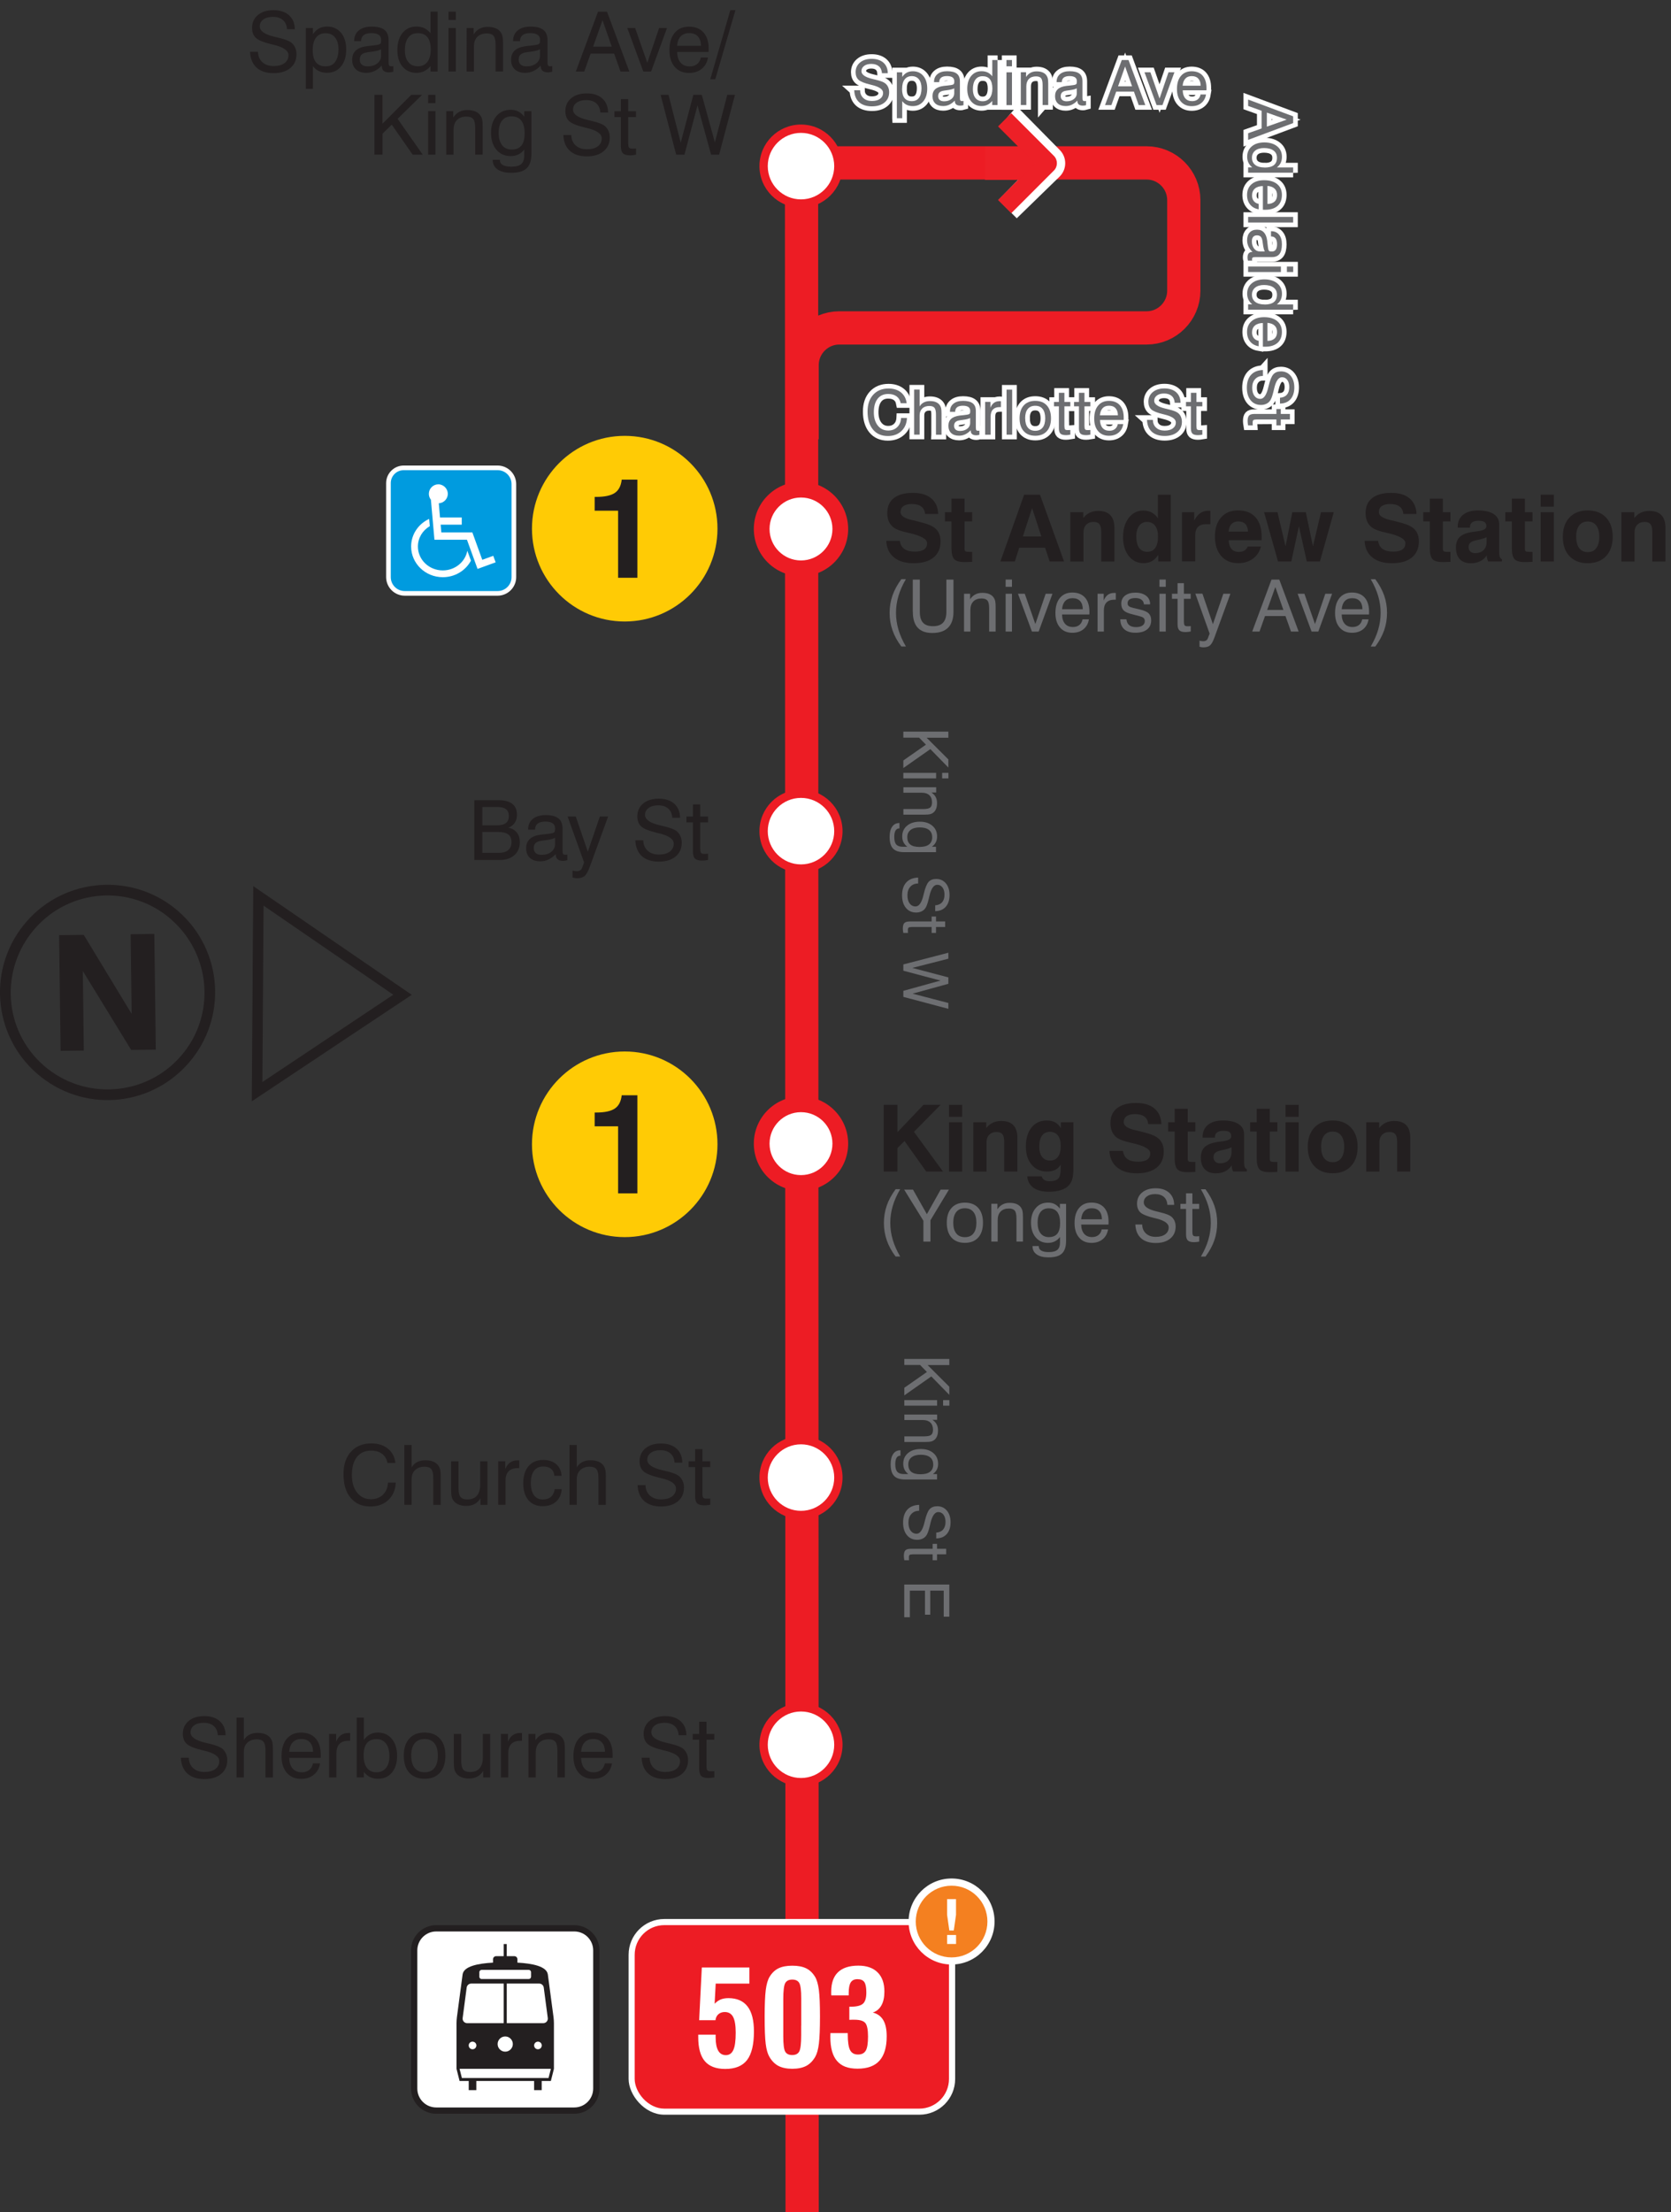 <?xml version="1.0" encoding="UTF-8"?><svg id="Layer_2" xmlns="http://www.w3.org/2000/svg" xmlns:xlink="http://www.w3.org/1999/xlink" viewBox="0 0 327.34 433.04"><rect x="0" y="0" width="327.34" height="433.04" fill="#333333" stroke="none"/><defs><style>.cls-1,.cls-2{fill:#fff;}.cls-2,.cls-3,.cls-4,.cls-5,.cls-6{fill-rule:evenodd;}.cls-7{stroke:#ed1c24;stroke-miterlimit:10;}.cls-7,.cls-8{stroke-width:6.51px;}.cls-7,.cls-8,.cls-9{fill:none;}.cls-10{fill:#6d6e71;}.cls-3,.cls-11{fill:#231f20;}.cls-12{fill:#ed2027;}.cls-4{fill:#f48020;}.cls-8{stroke:#ed2027;stroke-linejoin:round;}.cls-5{fill:#009bdf;}.cls-6{fill:#ffcb05;}.cls-13{fill:#ed1c24;}.cls-9{stroke:#fff;stroke-width:1.82px;}</style><symbol id="Accessibile_station" viewBox="0 0 14 14"><g><g><path class="cls-5" d="M2,13.75c-.96,0-1.75-.79-1.75-1.75V1.89C.25,.99,.99,.25,1.89,.25H12c.96,0,1.75,.79,1.75,1.75V12c0,.96-.79,1.75-1.75,1.75H2Z"/><path class="cls-1" d="M12,.5c.83,0,1.5,.67,1.5,1.5V12c0,.83-.67,1.5-1.5,1.5H2c-.83,0-1.5-.67-1.5-1.5V1.89C.5,1.12,1.12,.5,1.89,.5H12m0-.5H1.89C.85,0,0,.85,0,1.89V12c0,1.1,.9,2,2,2H12c1.1,0,2-.9,2-2V2c0-1.1-.9-2-2-2h0Z"/></g><path class="cls-2" d="M11.78,10.39l-.25-.68c-.39,.14-.79,.29-1.18,.43l-1.07-2.95h-3.34l-.07-.83h2.27v-.77h-2.34l-.13-1.53c.54-.03,.97-.48,.97-1.02s-.46-1.02-1.02-1.02-1.02,.46-1.02,1.02c0,.24,.08,.46,.22,.64l.38,4.3h3.5l1.14,3.14,1.95-.71h0Zm-3.04-1.23c-.22,1.2-1.32,2.12-2.64,2.12-1.48,0-2.68-1.15-2.68-2.57,0-.93,.51-1.74,1.28-2.19l-.07-.78c-1.15,.53-1.94,1.66-1.94,2.97,0,1.82,1.53,3.3,3.41,3.3,1.32,0,2.46-.72,3.03-1.78l-.39-1.06h0Z"/></g></symbol></defs><g id="MAP"><g><g><g><g><path class="cls-9" d="M167.33,17.67h1.16c.01,.64,.22,1.15,.64,1.53,.41,.38,.97,.57,1.66,.57s1.22-.14,1.61-.43c.39-.29,.59-.68,.59-1.17,0-.67-.74-1.19-2.22-1.54-.09-.02-.16-.04-.2-.05-1.2-.28-1.99-.6-2.38-.95-.38-.35-.58-.85-.58-1.49,0-.79,.29-1.42,.86-1.9,.57-.48,1.34-.72,2.29-.72s1.74,.25,2.3,.75c.56,.5,.84,1.19,.85,2.06h-1.14c-.04-.58-.24-1.04-.6-1.35s-.86-.47-1.48-.47c-.59,0-1.06,.13-1.41,.39-.35,.26-.53,.6-.53,1.03,0,.68,.73,1.19,2.18,1.53,.21,.05,.38,.09,.5,.12l.13,.03c.95,.23,1.58,.47,1.89,.74,.24,.2,.42,.44,.54,.73,.12,.29,.19,.6,.19,.96,0,.85-.3,1.53-.91,2.03-.61,.5-1.43,.75-2.47,.75s-1.9-.27-2.5-.81c-.6-.54-.92-1.32-.96-2.33Z"/><path class="cls-9" d="M175.69,23.13V14.16h1.05v.9c.27-.38,.57-.67,.9-.84,.33-.18,.73-.27,1.19-.27,.85,0,1.54,.31,2.05,.92,.51,.62,.76,1.44,.76,2.47s-.26,1.88-.77,2.5c-.52,.62-1.2,.93-2.05,.93-.45,0-.85-.08-1.19-.24-.34-.16-.64-.41-.89-.74v3.35h-1.05Zm1.02-5.73c0,.8,.16,1.4,.48,1.8s.79,.6,1.43,.6,1.08-.22,1.41-.66c.33-.44,.49-1.07,.49-1.88,0-.73-.17-1.31-.51-1.73-.34-.42-.81-.63-1.4-.63s-1.07,.22-1.4,.65c-.33,.43-.49,1.05-.49,1.85Z"/><path class="cls-9" d="M187.02,19.71c-.34,.35-.69,.61-1.07,.79-.38,.18-.78,.26-1.2,.26-.65,0-1.17-.17-1.53-.51s-.55-.81-.55-1.42,.18-1.04,.54-1.37c.36-.33,.91-.54,1.65-.64,.19-.02,.44-.05,.76-.08,.55-.06,.88-.11,1.01-.16,.12-.05,.21-.11,.25-.19,.04-.08,.06-.25,.06-.51,0-.33-.12-.57-.36-.74-.24-.16-.6-.25-1.08-.25s-.88,.1-1.13,.3c-.25,.2-.38,.5-.38,.89h-1.02v-.05c0-.65,.23-1.16,.68-1.53,.46-.38,1.08-.56,1.88-.56,.86,0,1.49,.16,1.9,.48,.41,.32,.61,.82,.61,1.51v3.21c0,.28,.03,.45,.09,.53,.06,.08,.17,.12,.32,.12,.03,0,.07,0,.12,0s.1-.02,.17-.03v.83c-.13,.04-.25,.06-.34,.07-.1,.01-.19,.02-.28,.02-.36,0-.63-.08-.81-.23s-.27-.39-.27-.71v-.04Zm-.1-2.41c-.29,.16-.78,.28-1.48,.37-.25,.03-.43,.06-.56,.08-.39,.06-.67,.18-.84,.35-.17,.17-.26,.41-.26,.73s.1,.56,.3,.74c.2,.17,.49,.26,.86,.26,.58,0,1.05-.15,1.43-.44,.37-.29,.56-.67,.56-1.12v-.96Z"/><path class="cls-9" d="M195.41,11.75v8.82h-1.04v-.81c-.28,.34-.59,.59-.93,.75-.35,.17-.73,.25-1.15,.25-.85,0-1.54-.31-2.05-.92-.51-.61-.76-1.43-.76-2.46s.26-1.89,.77-2.51c.51-.62,1.19-.93,2.04-.93,.45,0,.84,.08,1.19,.25,.35,.17,.64,.41,.9,.75v-3.19h1.04Zm-1.01,5.57c0-.79-.16-1.39-.48-1.8-.32-.4-.8-.6-1.43-.6s-1.08,.22-1.41,.66-.5,1.07-.5,1.88c0,.73,.17,1.31,.51,1.73,.34,.42,.81,.63,1.41,.63s1.07-.22,1.4-.65,.5-1.05,.5-1.84Z"/><path class="cls-9" d="M197.16,12.98v-1.23h1.08v1.23h-1.08Zm0,7.6v-6.42h1.08v6.42h-1.08Z"/><path class="cls-9" d="M204.24,20.57v-3.95c0-.63-.1-1.07-.29-1.31-.19-.24-.53-.36-1-.36-.6,0-1.07,.17-1.4,.51-.33,.34-.5,.83-.5,1.45v3.65h-1.08v-6.42h1.03v.93c.25-.37,.54-.65,.88-.83s.73-.27,1.18-.27c.48,0,.89,.07,1.22,.22,.33,.15,.59,.36,.77,.66,.1,.16,.17,.34,.22,.55,.04,.21,.07,.54,.07,1v4.16h-1.09Z"/><path class="cls-9" d="M211.03,19.71c-.34,.35-.69,.61-1.07,.79-.38,.18-.78,.26-1.2,.26-.65,0-1.17-.17-1.53-.51s-.55-.81-.55-1.42,.18-1.04,.54-1.37c.36-.33,.91-.54,1.65-.64,.19-.02,.44-.05,.76-.08,.55-.06,.88-.11,1.01-.16,.12-.05,.21-.11,.25-.19,.04-.08,.06-.25,.06-.51,0-.33-.12-.57-.36-.74-.24-.16-.6-.25-1.08-.25s-.88,.1-1.13,.3c-.25,.2-.38,.5-.38,.89h-1.02v-.05c0-.65,.23-1.16,.68-1.53,.46-.38,1.08-.56,1.88-.56,.86,0,1.49,.16,1.9,.48,.41,.32,.61,.82,.61,1.51v3.21c0,.28,.03,.45,.09,.53,.06,.08,.17,.12,.32,.12,.03,0,.07,0,.12,0s.1-.02,.17-.03v.83c-.13,.04-.25,.06-.34,.07-.1,.01-.19,.02-.28,.02-.36,0-.63-.08-.81-.23s-.27-.39-.27-.71v-.04Zm-.1-2.41c-.29,.16-.78,.28-1.48,.37-.25,.03-.43,.06-.56,.08-.39,.06-.67,.18-.84,.35-.17,.17-.26,.41-.26,.73s.1,.56,.3,.74c.2,.17,.49,.26,.86,.26,.58,0,1.05-.15,1.43-.44,.37-.29,.56-.67,.56-1.12v-.96Z"/><path class="cls-9" d="M216.47,20.57l3.28-8.82h1.32l3.29,8.82h-1.3l-.93-2.64h-3.47l-.94,2.64h-1.24Zm2.55-3.67h2.75l-1.37-3.89-1.38,3.89Z"/><path class="cls-9" d="M226.57,20.57l-2.37-6.42h1.16l1.79,5.14,1.75-5.14h1.16l-2.34,6.42h-1.14Z"/><path class="cls-9" d="M235.18,18.5h1.07c-.12,.71-.42,1.26-.92,1.67s-1.13,.61-1.89,.61c-.89,0-1.59-.3-2.11-.9-.52-.6-.77-1.42-.77-2.45,0-1.09,.25-1.95,.77-2.56,.51-.61,1.22-.92,2.11-.92s1.64,.28,2.14,.85c.5,.57,.76,1.37,.76,2.4,0,.13,0,.23,0,.29,0,.06,0,.13-.02,.19h-4.63c.01,.67,.18,1.2,.5,1.57,.32,.37,.77,.55,1.35,.55,.44,0,.8-.11,1.09-.34,.29-.23,.47-.55,.55-.96Zm-3.5-1.72h3.52c0-.6-.16-1.06-.46-1.39-.3-.33-.72-.49-1.28-.49s-.95,.16-1.25,.48-.48,.78-.54,1.4Z"/></g><g><path class="cls-10" d="M167.33,17.67h1.16c.01,.64,.22,1.15,.64,1.53,.41,.38,.97,.57,1.66,.57s1.22-.14,1.61-.43c.39-.29,.59-.68,.59-1.17,0-.67-.74-1.19-2.22-1.54-.09-.02-.16-.04-.2-.05-1.2-.28-1.99-.6-2.38-.95-.38-.35-.58-.85-.58-1.49,0-.79,.29-1.42,.86-1.9,.57-.48,1.34-.72,2.29-.72s1.74,.25,2.3,.75c.56,.5,.84,1.19,.85,2.06h-1.14c-.04-.58-.24-1.04-.6-1.35s-.86-.47-1.48-.47c-.59,0-1.06,.13-1.41,.39-.35,.26-.53,.6-.53,1.03,0,.68,.73,1.19,2.18,1.53,.21,.05,.38,.09,.5,.12l.13,.03c.95,.23,1.58,.47,1.89,.74,.24,.2,.42,.44,.54,.73,.12,.29,.19,.6,.19,.96,0,.85-.3,1.53-.91,2.03-.61,.5-1.43,.75-2.47,.75s-1.9-.27-2.5-.81c-.6-.54-.92-1.32-.96-2.33Z"/><path class="cls-10" d="M175.69,23.13V14.16h1.05v.9c.27-.38,.57-.67,.9-.84,.33-.18,.73-.27,1.19-.27,.85,0,1.54,.31,2.05,.92,.51,.62,.76,1.44,.76,2.47s-.26,1.88-.77,2.5c-.52,.62-1.2,.93-2.05,.93-.45,0-.85-.08-1.19-.24-.34-.16-.64-.41-.89-.74v3.35h-1.05Zm1.02-5.73c0,.8,.16,1.4,.48,1.8s.79,.6,1.43,.6,1.08-.22,1.41-.66c.33-.44,.49-1.07,.49-1.88,0-.73-.17-1.31-.51-1.73-.34-.42-.81-.63-1.4-.63s-1.07,.22-1.4,.65c-.33,.43-.49,1.05-.49,1.85Z"/><path class="cls-10" d="M187.02,19.71c-.34,.35-.69,.61-1.07,.79-.38,.18-.78,.26-1.2,.26-.65,0-1.17-.17-1.53-.51s-.55-.81-.55-1.42,.18-1.04,.54-1.37c.36-.33,.91-.54,1.65-.64,.19-.02,.44-.05,.76-.08,.55-.06,.88-.11,1.01-.16,.12-.05,.21-.11,.25-.19,.04-.08,.06-.25,.06-.51,0-.33-.12-.57-.36-.74-.24-.16-.6-.25-1.08-.25s-.88,.1-1.13,.3c-.25,.2-.38,.5-.38,.89h-1.02v-.05c0-.65,.23-1.16,.68-1.53,.46-.38,1.08-.56,1.88-.56,.86,0,1.49,.16,1.9,.48,.41,.32,.61,.82,.61,1.51v3.21c0,.28,.03,.45,.09,.53,.06,.08,.17,.12,.32,.12,.03,0,.07,0,.12,0s.1-.02,.17-.03v.83c-.13,.04-.25,.06-.34,.07-.1,.01-.19,.02-.28,.02-.36,0-.63-.08-.81-.23s-.27-.39-.27-.71v-.04Zm-.1-2.41c-.29,.16-.78,.28-1.48,.37-.25,.03-.43,.06-.56,.08-.39,.06-.67,.18-.84,.35-.17,.17-.26,.41-.26,.73s.1,.56,.3,.74c.2,.17,.49,.26,.86,.26,.58,0,1.05-.15,1.43-.44,.37-.29,.56-.67,.56-1.12v-.96Z"/><path class="cls-10" d="M195.41,11.75v8.82h-1.04v-.81c-.28,.34-.59,.59-.93,.75-.35,.17-.73,.25-1.15,.25-.85,0-1.54-.31-2.05-.92-.51-.61-.76-1.43-.76-2.46s.26-1.89,.77-2.51c.51-.62,1.19-.93,2.04-.93,.45,0,.84,.08,1.19,.25,.35,.17,.64,.41,.9,.75v-3.19h1.04Zm-1.01,5.57c0-.79-.16-1.39-.48-1.8-.32-.4-.8-.6-1.43-.6s-1.08,.22-1.41,.66-.5,1.07-.5,1.88c0,.73,.17,1.31,.51,1.73,.34,.42,.81,.63,1.41,.63s1.07-.22,1.4-.65,.5-1.05,.5-1.84Z"/><path class="cls-10" d="M197.16,12.98v-1.23h1.08v1.23h-1.08Zm0,7.6v-6.42h1.08v6.42h-1.08Z"/><path class="cls-10" d="M204.24,20.57v-3.95c0-.63-.1-1.07-.29-1.31-.19-.24-.53-.36-1-.36-.6,0-1.07,.17-1.4,.51-.33,.34-.5,.83-.5,1.45v3.65h-1.08v-6.42h1.03v.93c.25-.37,.54-.65,.88-.83s.73-.27,1.18-.27c.48,0,.89,.07,1.22,.22,.33,.15,.59,.36,.77,.66,.1,.16,.17,.34,.22,.55,.04,.21,.07,.54,.07,1v4.16h-1.09Z"/><path class="cls-10" d="M211.03,19.71c-.34,.35-.69,.61-1.07,.79-.38,.18-.78,.26-1.2,.26-.65,0-1.17-.17-1.53-.51s-.55-.81-.55-1.42,.18-1.04,.54-1.37c.36-.33,.91-.54,1.65-.64,.19-.02,.44-.05,.76-.08,.55-.06,.88-.11,1.01-.16,.12-.05,.21-.11,.25-.19,.04-.08,.06-.25,.06-.51,0-.33-.12-.57-.36-.74-.24-.16-.6-.25-1.08-.25s-.88,.1-1.13,.3c-.25,.2-.38,.5-.38,.89h-1.02v-.05c0-.65,.23-1.16,.68-1.53,.46-.38,1.08-.56,1.88-.56,.86,0,1.49,.16,1.9,.48,.41,.32,.61,.82,.61,1.51v3.21c0,.28,.03,.45,.09,.53,.06,.08,.17,.12,.32,.12,.03,0,.07,0,.12,0s.1-.02,.17-.03v.83c-.13,.04-.25,.06-.34,.07-.1,.01-.19,.02-.28,.02-.36,0-.63-.08-.81-.23s-.27-.39-.27-.71v-.04Zm-.1-2.41c-.29,.16-.78,.28-1.48,.37-.25,.03-.43,.06-.56,.08-.39,.06-.67,.18-.84,.35-.17,.17-.26,.41-.26,.73s.1,.56,.3,.74c.2,.17,.49,.26,.86,.26,.58,0,1.05-.15,1.43-.44,.37-.29,.56-.67,.56-1.12v-.96Z"/><path class="cls-10" d="M216.47,20.57l3.28-8.82h1.32l3.29,8.82h-1.3l-.93-2.64h-3.47l-.94,2.64h-1.24Zm2.55-3.67h2.75l-1.37-3.89-1.38,3.89Z"/><path class="cls-10" d="M226.57,20.57l-2.37-6.42h1.16l1.79,5.14,1.75-5.14h1.16l-2.34,6.42h-1.14Z"/><path class="cls-10" d="M235.18,18.5h1.07c-.12,.71-.42,1.26-.92,1.67s-1.13,.61-1.89,.61c-.89,0-1.59-.3-2.11-.9-.52-.6-.77-1.42-.77-2.45,0-1.09,.25-1.95,.77-2.56,.51-.61,1.22-.92,2.11-.92s1.64,.28,2.14,.85c.5,.57,.76,1.37,.76,2.4,0,.13,0,.23,0,.29,0,.06,0,.13-.02,.19h-4.63c.01,.67,.18,1.2,.5,1.57,.32,.37,.77,.55,1.35,.55,.44,0,.8-.11,1.09-.34,.29-.23,.47-.55,.55-.96Zm-3.5-1.72h3.52c0-.6-.16-1.06-.46-1.39-.3-.33-.72-.49-1.28-.49s-.95,.16-1.25,.48-.48,.78-.54,1.4Z"/></g></g><g><g><path class="cls-9" d="M176.51,81.82h1.16c-.05,1.07-.42,1.93-1.1,2.57-.68,.64-1.56,.96-2.64,.96-1.24,0-2.22-.42-2.92-1.27s-1.06-2.02-1.06-3.52c0-1.38,.37-2.48,1.11-3.29,.74-.81,1.74-1.22,2.99-1.22,1,0,1.82,.26,2.45,.77s1,1.22,1.11,2.11h-1.17c-.11-.58-.38-1.03-.8-1.34-.42-.31-.96-.47-1.64-.47-.89,0-1.59,.31-2.08,.94-.49,.63-.74,1.51-.74,2.65,0,1.08,.26,1.94,.77,2.59,.51,.65,1.19,.98,2.04,.98,.72,0,1.31-.22,1.78-.67,.46-.45,.71-1.04,.74-1.78Z"/><path class="cls-9" d="M183.35,85.09v-3.95c0-.64-.1-1.07-.29-1.31-.19-.24-.53-.36-1-.36-.58,0-1.05,.16-1.39,.49s-.52,.77-.52,1.33v3.79h-1.08v-8.82h1.08v3.31c.2-.35,.47-.61,.81-.79,.34-.18,.74-.27,1.2-.27,.48,0,.89,.07,1.22,.22,.33,.15,.59,.36,.77,.66,.1,.16,.17,.34,.22,.55,.04,.21,.07,.54,.07,1v4.16h-1.09Z"/><path class="cls-9" d="M190.14,84.24c-.34,.35-.69,.61-1.07,.79-.38,.18-.78,.26-1.2,.26-.65,0-1.17-.17-1.53-.51s-.55-.81-.55-1.42,.18-1.04,.54-1.37c.36-.33,.91-.54,1.65-.64,.19-.02,.44-.05,.76-.08,.55-.06,.88-.11,1.01-.16,.12-.05,.21-.11,.25-.19,.04-.08,.06-.25,.06-.51,0-.33-.12-.57-.36-.74-.24-.16-.6-.25-1.08-.25s-.88,.1-1.13,.3c-.25,.2-.38,.5-.38,.89h-1.02v-.05c0-.65,.23-1.16,.68-1.53,.46-.38,1.08-.56,1.88-.56,.86,0,1.49,.16,1.9,.48,.41,.32,.61,.82,.61,1.51v3.21c0,.28,.03,.45,.09,.53,.06,.08,.17,.12,.32,.12,.03,0,.07,0,.12,0s.1-.02,.17-.03v.83c-.13,.04-.25,.06-.34,.07-.1,.01-.19,.02-.28,.02-.36,0-.63-.08-.81-.23s-.27-.39-.27-.71v-.04Zm-.1-2.41c-.29,.16-.78,.28-1.48,.37-.25,.03-.43,.06-.56,.08-.39,.06-.67,.18-.84,.35-.17,.17-.26,.41-.26,.73s.1,.56,.3,.74c.2,.17,.49,.26,.86,.26,.58,0,1.05-.15,1.43-.44,.37-.29,.56-.67,.56-1.12v-.96Z"/><path class="cls-9" d="M192.98,85.09v-6.42h1.04v1.15c.17-.43,.4-.75,.7-.97,.29-.21,.65-.32,1.08-.32,.08,0,.14,0,.17,0s.07,0,.11,.02v1.14s-.06,0-.1,0c-.04,0-.09,0-.16,0-.58,0-1.01,.16-1.31,.47-.3,.31-.45,.77-.45,1.37v3.57h-1.08Z"/><path class="cls-9" d="M197.18,85.09v-8.82h1.1v8.82h-1.1Z"/><path class="cls-9" d="M199.73,81.88c0-1.07,.27-1.91,.81-2.51s1.29-.9,2.26-.9,1.73,.3,2.27,.9,.81,1.43,.81,2.51-.27,1.92-.81,2.52c-.54,.6-1.29,.9-2.26,.9s-1.73-.3-2.27-.9-.81-1.44-.81-2.52Zm1.1,0c0,.79,.17,1.4,.51,1.82s.83,.63,1.46,.63,1.11-.21,1.45-.63c.34-.42,.5-1.03,.5-1.82s-.17-1.4-.5-1.82c-.33-.42-.82-.63-1.45-.63s-1.13,.21-1.47,.63-.51,1.03-.51,1.82Z"/><path class="cls-9" d="M208.52,83.48c0,.29,.04,.48,.12,.57,.08,.1,.23,.14,.45,.14,.06,0,.14,0,.23,0s.21-.01,.35-.02v.92c-.18,.03-.34,.06-.48,.07-.14,.02-.27,.02-.38,.02-.51,0-.86-.1-1.07-.29-.2-.2-.31-.54-.31-1.04v-4.31h-.96v-.86h.96v-1.79h1.08v1.79h1.16v.86h-1.16v3.94Z"/><path class="cls-9" d="M212.45,83.48c0,.29,.04,.48,.12,.57,.08,.1,.23,.14,.45,.14,.06,0,.14,0,.23,0s.21-.01,.35-.02v.92c-.18,.03-.34,.06-.48,.07-.14,.02-.27,.02-.38,.02-.51,0-.86-.1-1.07-.29-.2-.2-.31-.54-.31-1.04v-4.31h-.96v-.86h.96v-1.79h1.08v1.79h1.16v.86h-1.16v3.94Z"/><path class="cls-9" d="M218.97,83.02h1.07c-.12,.71-.42,1.26-.92,1.67s-1.13,.61-1.89,.61c-.89,0-1.59-.3-2.11-.9-.52-.6-.77-1.42-.77-2.45,0-1.09,.25-1.95,.77-2.56,.51-.61,1.22-.92,2.11-.92s1.64,.28,2.14,.85c.5,.57,.76,1.37,.76,2.4,0,.13,0,.23,0,.29,0,.06,0,.13-.02,.19h-4.63c.01,.67,.18,1.2,.5,1.57,.32,.37,.77,.55,1.35,.55,.44,0,.8-.11,1.09-.34,.29-.23,.47-.55,.55-.96Zm-3.5-1.72h3.52c0-.6-.16-1.06-.46-1.39-.3-.33-.72-.49-1.28-.49s-.95,.16-1.25,.48-.48,.78-.54,1.4Z"/><path class="cls-9" d="M224.68,82.19h1.16c.01,.64,.22,1.15,.64,1.53,.41,.38,.97,.57,1.66,.57s1.22-.14,1.61-.43c.39-.29,.59-.68,.59-1.17,0-.67-.74-1.19-2.22-1.54-.09-.02-.16-.04-.2-.05-1.2-.28-1.99-.6-2.38-.95-.38-.35-.58-.85-.58-1.49,0-.79,.29-1.42,.86-1.9,.57-.48,1.34-.72,2.29-.72s1.74,.25,2.3,.75c.56,.5,.84,1.19,.85,2.06h-1.14c-.04-.58-.24-1.04-.6-1.35s-.86-.47-1.48-.47c-.59,0-1.06,.13-1.41,.39-.35,.26-.53,.6-.53,1.03,0,.68,.73,1.19,2.18,1.53,.21,.05,.38,.09,.5,.12l.13,.03c.95,.23,1.58,.47,1.89,.74,.24,.2,.42,.44,.54,.73,.12,.29,.19,.6,.19,.96,0,.85-.3,1.53-.91,2.03-.61,.5-1.43,.75-2.47,.75s-1.9-.27-2.5-.81c-.6-.54-.92-1.32-.96-2.33Z"/><path class="cls-9" d="M234.38,83.48c0,.29,.04,.48,.12,.57,.08,.1,.23,.14,.45,.14,.06,0,.14,0,.23,0s.21-.01,.35-.02v.92c-.18,.03-.34,.06-.48,.07-.14,.02-.27,.02-.38,.02-.51,0-.86-.1-1.07-.29-.2-.2-.31-.54-.31-1.04v-4.31h-.96v-.86h.96v-1.79h1.08v1.79h1.16v.86h-1.16v3.94Z"/></g><g><path class="cls-10" d="M176.51,81.82h1.16c-.05,1.07-.42,1.93-1.1,2.57-.68,.64-1.56,.96-2.64,.96-1.24,0-2.22-.42-2.92-1.27s-1.06-2.02-1.06-3.52c0-1.38,.37-2.48,1.11-3.29,.74-.81,1.74-1.22,2.99-1.22,1,0,1.82,.26,2.45,.77s1,1.22,1.11,2.11h-1.17c-.11-.58-.38-1.03-.8-1.34-.42-.31-.96-.47-1.64-.47-.89,0-1.59,.31-2.08,.94-.49,.63-.74,1.51-.74,2.65,0,1.08,.26,1.94,.77,2.59,.51,.65,1.19,.98,2.04,.98,.72,0,1.31-.22,1.78-.67,.46-.45,.71-1.04,.74-1.78Z"/><path class="cls-10" d="M183.35,85.09v-3.95c0-.64-.1-1.07-.29-1.31-.19-.24-.53-.36-1-.36-.58,0-1.05,.16-1.39,.49s-.52,.77-.52,1.33v3.79h-1.08v-8.82h1.08v3.31c.2-.35,.47-.61,.81-.79,.34-.18,.74-.27,1.2-.27,.48,0,.89,.07,1.22,.22,.33,.15,.59,.36,.77,.66,.1,.16,.17,.34,.22,.55,.04,.21,.07,.54,.07,1v4.16h-1.09Z"/><path class="cls-10" d="M190.14,84.24c-.34,.35-.69,.61-1.07,.79-.38,.18-.78,.26-1.2,.26-.65,0-1.17-.17-1.53-.51s-.55-.81-.55-1.42,.18-1.04,.54-1.37c.36-.33,.91-.54,1.65-.64,.19-.02,.44-.05,.76-.08,.55-.06,.88-.11,1.01-.16,.12-.05,.21-.11,.25-.19,.04-.08,.06-.25,.06-.51,0-.33-.12-.57-.36-.74-.24-.16-.6-.25-1.08-.25s-.88,.1-1.13,.3c-.25,.2-.38,.5-.38,.89h-1.02v-.05c0-.65,.23-1.16,.68-1.53,.46-.38,1.08-.56,1.88-.56,.86,0,1.49,.16,1.9,.48,.41,.32,.61,.82,.61,1.51v3.21c0,.28,.03,.45,.09,.53,.06,.08,.17,.12,.32,.12,.03,0,.07,0,.12,0s.1-.02,.17-.03v.83c-.13,.04-.25,.06-.34,.07-.1,.01-.19,.02-.28,.02-.36,0-.63-.08-.81-.23s-.27-.39-.27-.71v-.04Zm-.1-2.41c-.29,.16-.78,.28-1.48,.37-.25,.03-.43,.06-.56,.08-.39,.06-.67,.18-.84,.35-.17,.17-.26,.41-.26,.73s.1,.56,.3,.74c.2,.17,.49,.26,.86,.26,.58,0,1.05-.15,1.43-.44,.37-.29,.56-.67,.56-1.12v-.96Z"/><path class="cls-10" d="M192.98,85.09v-6.42h1.04v1.15c.17-.43,.4-.75,.7-.97,.29-.21,.65-.32,1.08-.32,.08,0,.14,0,.17,0s.07,0,.11,.02v1.14s-.06,0-.1,0c-.04,0-.09,0-.16,0-.58,0-1.01,.16-1.31,.47-.3,.31-.45,.77-.45,1.37v3.57h-1.08Z"/><path class="cls-10" d="M197.18,85.09v-8.82h1.1v8.82h-1.1Z"/><path class="cls-10" d="M199.73,81.88c0-1.07,.27-1.91,.81-2.51s1.29-.9,2.26-.9,1.73,.3,2.27,.9,.81,1.43,.81,2.51-.27,1.92-.81,2.52c-.54,.6-1.29,.9-2.26,.9s-1.73-.3-2.27-.9-.81-1.44-.81-2.52Zm1.1,0c0,.79,.17,1.4,.51,1.82s.83,.63,1.46,.63,1.11-.21,1.45-.63c.34-.42,.5-1.03,.5-1.82s-.17-1.4-.5-1.82c-.33-.42-.82-.63-1.45-.63s-1.13,.21-1.47,.63-.51,1.03-.51,1.82Z"/><path class="cls-10" d="M208.52,83.48c0,.29,.04,.48,.12,.57,.08,.1,.23,.14,.45,.14,.06,0,.14,0,.23,0s.21-.01,.35-.02v.92c-.18,.03-.34,.06-.48,.07-.14,.02-.27,.02-.38,.02-.51,0-.86-.1-1.07-.29-.2-.2-.31-.54-.31-1.04v-4.31h-.96v-.86h.96v-1.79h1.08v1.79h1.16v.86h-1.16v3.94Z"/><path class="cls-10" d="M212.45,83.48c0,.29,.04,.48,.12,.57,.08,.1,.23,.14,.45,.14,.06,0,.14,0,.23,0s.21-.01,.35-.02v.92c-.18,.03-.34,.06-.48,.07-.14,.02-.27,.02-.38,.02-.51,0-.86-.1-1.07-.29-.2-.2-.31-.54-.31-1.04v-4.31h-.96v-.86h.96v-1.79h1.08v1.79h1.16v.86h-1.16v3.94Z"/><path class="cls-10" d="M218.97,83.02h1.07c-.12,.71-.42,1.26-.92,1.67s-1.13,.61-1.89,.61c-.89,0-1.59-.3-2.11-.9-.52-.6-.77-1.42-.77-2.45,0-1.09,.25-1.95,.77-2.56,.51-.61,1.22-.92,2.11-.92s1.64,.28,2.14,.85c.5,.57,.76,1.37,.76,2.4,0,.13,0,.23,0,.29,0,.06,0,.13-.02,.19h-4.63c.01,.67,.18,1.2,.5,1.57,.32,.37,.77,.55,1.35,.55,.44,0,.8-.11,1.09-.34,.29-.23,.47-.55,.55-.96Zm-3.5-1.72h3.52c0-.6-.16-1.06-.46-1.39-.3-.33-.72-.49-1.28-.49s-.95,.16-1.25,.48-.48,.78-.54,1.4Z"/><path class="cls-10" d="M224.68,82.19h1.16c.01,.64,.22,1.15,.64,1.53,.41,.38,.97,.57,1.66,.57s1.22-.14,1.61-.43c.39-.29,.59-.68,.59-1.17,0-.67-.74-1.19-2.22-1.54-.09-.02-.16-.04-.2-.05-1.2-.28-1.99-.6-2.38-.95-.38-.35-.58-.85-.58-1.49,0-.79,.29-1.42,.86-1.9,.57-.48,1.34-.72,2.29-.72s1.74,.25,2.3,.75c.56,.5,.84,1.19,.85,2.06h-1.14c-.04-.58-.24-1.04-.6-1.35s-.86-.47-1.48-.47c-.59,0-1.06,.13-1.41,.39-.35,.26-.53,.6-.53,1.03,0,.68,.73,1.19,2.18,1.53,.21,.05,.38,.09,.5,.12l.13,.03c.95,.23,1.58,.47,1.89,.74,.24,.2,.42,.44,.54,.73,.12,.29,.19,.6,.19,.96,0,.85-.3,1.53-.91,2.03-.61,.5-1.43,.75-2.47,.75s-1.9-.27-2.5-.81c-.6-.54-.92-1.32-.96-2.33Z"/><path class="cls-10" d="M234.38,83.48c0,.29,.04,.48,.12,.57,.08,.1,.23,.14,.45,.14,.06,0,.14,0,.23,0s.21-.01,.35-.02v.92c-.18,.03-.34,.06-.48,.07-.14,.02-.27,.02-.38,.02-.51,0-.86-.1-1.07-.29-.2-.2-.31-.54-.31-1.04v-4.31h-.96v-.86h.96v-1.79h1.08v1.79h1.16v.86h-1.16v3.94Z"/></g></g><g><g><path class="cls-9" d="M244.5,19.49l8.82,3.28v1.32l-8.82,3.29v-1.3l2.64-.93v-3.47l-2.64-.94v-1.24Zm3.67,2.55v2.75l3.89-1.37-3.89-1.38Z"/><path class="cls-9" d="M253.32,33.81h-8.82v-1.04h.81c-.33-.28-.59-.59-.75-.93s-.25-.73-.25-1.15c0-.85,.31-1.54,.92-2.05s1.43-.76,2.46-.76,1.89,.26,2.51,.77,.93,1.19,.93,2.04c0,.45-.08,.84-.25,1.19-.17,.35-.42,.64-.75,.9h3.19v1.04Zm-5.57-1.01c.79,0,1.39-.16,1.8-.48,.4-.32,.6-.8,.6-1.43s-.22-1.08-.66-1.41c-.44-.33-1.07-.5-1.88-.5-.73,0-1.31,.17-1.73,.51-.42,.34-.63,.81-.63,1.4s.22,1.07,.65,1.4c.43,.33,1.05,.5,1.85,.5Z"/><path class="cls-9" d="M246.57,39.9v1.07c-.71-.12-1.26-.42-1.67-.92s-.61-1.13-.61-1.89c0-.89,.3-1.59,.9-2.11,.6-.52,1.42-.77,2.45-.77,1.09,0,1.95,.26,2.56,.77,.62,.51,.92,1.22,.92,2.11s-.28,1.64-.85,2.14c-.57,.5-1.37,.76-2.4,.76-.13,0-.23,0-.29,0-.06,0-.13,0-.19-.01v-4.63c-.67,.01-1.2,.18-1.57,.5-.37,.32-.55,.77-.55,1.35,0,.44,.11,.8,.34,1.09s.55,.47,.96,.55Zm1.72-3.5v3.52c.6,0,1.06-.16,1.39-.46,.33-.3,.49-.72,.49-1.28s-.16-.95-.48-1.25c-.32-.31-.79-.48-1.4-.54Z"/><path class="cls-9" d="M244.5,42.46h8.82v1.1h-8.82v-1.1Z"/><path class="cls-9" d="M245.35,49.31c-.35-.34-.62-.69-.79-1.07-.17-.38-.26-.78-.26-1.2,0-.65,.17-1.17,.51-1.53,.34-.37,.81-.55,1.42-.55s1.04,.18,1.37,.54c.33,.36,.55,.91,.64,1.65,.02,.19,.05,.44,.08,.76,.06,.55,.11,.88,.16,1.01,.05,.12,.11,.21,.19,.25,.08,.04,.25,.06,.51,.06,.33,0,.57-.12,.74-.36s.25-.6,.25-1.08-.1-.88-.3-1.13c-.2-.25-.5-.38-.89-.38v-1.02h.05c.65,0,1.16,.23,1.53,.68,.38,.46,.56,1.08,.56,1.88,0,.86-.16,1.49-.48,1.9s-.82,.61-1.51,.61h-3.21c-.28,0-.45,.03-.53,.09s-.12,.17-.12,.32c0,.03,0,.07,0,.12,0,.05,.02,.1,.03,.16h-.83c-.04-.13-.06-.25-.07-.34-.01-.1-.02-.19-.02-.28,0-.36,.08-.63,.23-.81,.16-.18,.39-.27,.71-.27h.04Zm2.41-.1c-.16-.29-.28-.78-.37-1.48-.03-.25-.06-.43-.08-.56-.06-.39-.18-.67-.35-.84-.17-.17-.41-.26-.73-.26s-.57,.1-.74,.3c-.17,.2-.26,.49-.26,.86,0,.58,.15,1.05,.44,1.43,.29,.37,.66,.56,1.12,.56h.96Z"/><path class="cls-9" d="M244.5,52.17h6.42v1.08h-6.42v-1.08Zm7.6,0h1.23v1.08h-1.23v-1.08Z"/><path class="cls-9" d="M253.32,60.62h-8.82v-1.04h.81c-.33-.28-.59-.59-.75-.93s-.25-.73-.25-1.15c0-.85,.31-1.54,.92-2.05s1.43-.76,2.46-.76,1.89,.26,2.51,.77,.93,1.19,.93,2.04c0,.45-.08,.84-.25,1.19-.17,.35-.42,.64-.75,.9h3.19v1.04Zm-5.57-1.01c.79,0,1.39-.16,1.8-.48,.4-.32,.6-.8,.6-1.43s-.22-1.08-.66-1.41c-.44-.33-1.07-.5-1.88-.5-.73,0-1.31,.17-1.73,.51-.42,.34-.63,.81-.63,1.4s.22,1.07,.65,1.4c.43,.33,1.05,.5,1.85,.5Z"/><path class="cls-9" d="M246.57,66.71v1.07c-.71-.12-1.26-.42-1.67-.92s-.61-1.13-.61-1.89c0-.89,.3-1.59,.9-2.11,.6-.52,1.42-.77,2.45-.77,1.09,0,1.95,.26,2.56,.77,.62,.51,.92,1.22,.92,2.11s-.28,1.64-.85,2.14c-.57,.5-1.37,.76-2.4,.76-.13,0-.23,0-.29,0-.06,0-.13,0-.19-.01v-4.63c-.67,.01-1.2,.18-1.57,.5-.37,.32-.55,.77-.55,1.35,0,.44,.11,.8,.34,1.09s.55,.47,.96,.55Zm1.72-3.5v3.52c.6,0,1.06-.16,1.39-.46,.33-.3,.49-.72,.49-1.28s-.16-.95-.48-1.25c-.32-.31-.79-.48-1.4-.54Z"/><path class="cls-9" d="M247.4,72.42v1.16c-.64,.01-1.15,.22-1.53,.64-.38,.41-.57,.97-.57,1.66s.14,1.22,.43,1.61c.29,.39,.68,.59,1.17,.59,.67,0,1.19-.74,1.54-2.22,.02-.09,.04-.16,.05-.2,.28-1.2,.6-1.99,.95-2.38,.35-.39,.85-.58,1.49-.58,.79,0,1.42,.29,1.9,.86,.48,.58,.72,1.34,.72,2.29s-.25,1.74-.75,2.3c-.5,.56-1.19,.84-2.06,.85v-1.14c.58-.04,1.04-.24,1.35-.6,.32-.36,.47-.86,.47-1.48,0-.59-.13-1.06-.39-1.41-.26-.35-.6-.53-1.03-.53-.68,0-1.19,.73-1.53,2.18-.05,.22-.09,.38-.12,.5l-.03,.13c-.23,.95-.47,1.58-.74,1.89-.2,.24-.44,.42-.73,.54-.29,.12-.6,.19-.96,.19-.85,0-1.53-.3-2.03-.91-.5-.61-.75-1.43-.75-2.47s.27-1.9,.81-2.5,1.32-.92,2.33-.96Z"/><path class="cls-9" d="M246.11,82.12c-.29,0-.48,.04-.58,.12-.1,.08-.14,.23-.14,.45,0,.06,0,.14,0,.23s.01,.21,.02,.35h-.92c-.03-.18-.06-.34-.07-.48-.02-.14-.02-.27-.02-.38,0-.51,.1-.86,.29-1.07,.2-.2,.54-.31,1.04-.31h4.31v-.96h.86v.96h1.79v1.08h-1.79v1.16h-.86v-1.16h-3.94Z"/></g><g><path class="cls-10" d="M244.5,19.49l8.82,3.28v1.32l-8.82,3.29v-1.3l2.64-.93v-3.47l-2.64-.94v-1.24Zm3.67,2.55v2.75l3.89-1.37-3.89-1.38Z"/><path class="cls-10" d="M253.32,33.81h-8.82v-1.04h.81c-.33-.28-.59-.59-.75-.93s-.25-.73-.25-1.15c0-.85,.31-1.54,.92-2.05s1.43-.76,2.46-.76,1.89,.26,2.51,.77,.93,1.19,.93,2.04c0,.45-.08,.84-.25,1.19-.17,.35-.42,.64-.75,.9h3.19v1.04Zm-5.57-1.01c.79,0,1.39-.16,1.8-.48,.4-.32,.6-.8,.6-1.43s-.22-1.08-.66-1.41c-.44-.33-1.07-.5-1.88-.5-.73,0-1.31,.17-1.73,.51-.42,.34-.63,.81-.63,1.4s.22,1.07,.65,1.4c.43,.33,1.05,.5,1.85,.5Z"/><path class="cls-10" d="M246.57,39.9v1.07c-.71-.12-1.26-.42-1.67-.92s-.61-1.13-.61-1.89c0-.89,.3-1.59,.9-2.11,.6-.52,1.42-.77,2.45-.77,1.09,0,1.95,.26,2.56,.77,.62,.51,.92,1.22,.92,2.11s-.28,1.64-.85,2.14c-.57,.5-1.37,.76-2.4,.76-.13,0-.23,0-.29,0-.06,0-.13,0-.19-.01v-4.63c-.67,.01-1.2,.18-1.57,.5-.37,.32-.55,.77-.55,1.35,0,.44,.11,.8,.34,1.09s.55,.47,.96,.55Zm1.72-3.5v3.52c.6,0,1.06-.16,1.39-.46,.33-.3,.49-.72,.49-1.28s-.16-.95-.48-1.25c-.32-.31-.79-.48-1.4-.54Z"/><path class="cls-10" d="M244.5,42.46h8.82v1.1h-8.82v-1.1Z"/><path class="cls-10" d="M245.35,49.31c-.35-.34-.62-.69-.79-1.07-.17-.38-.26-.78-.26-1.2,0-.65,.17-1.17,.51-1.53,.34-.37,.81-.55,1.42-.55s1.04,.18,1.37,.54c.33,.36,.55,.91,.64,1.65,.02,.19,.05,.44,.08,.76,.06,.55,.11,.88,.16,1.01,.05,.12,.11,.21,.19,.25,.08,.04,.25,.06,.51,.06,.33,0,.57-.12,.74-.36s.25-.6,.25-1.08-.1-.88-.3-1.13c-.2-.25-.5-.38-.89-.38v-1.02h.05c.65,0,1.16,.23,1.53,.68,.38,.46,.56,1.08,.56,1.88,0,.86-.16,1.49-.48,1.9s-.82,.61-1.51,.61h-3.21c-.28,0-.45,.03-.53,.09s-.12,.17-.12,.32c0,.03,0,.07,0,.12,0,.05,.02,.1,.03,.16h-.83c-.04-.13-.06-.25-.07-.34-.01-.1-.02-.19-.02-.28,0-.36,.08-.63,.23-.81,.16-.18,.39-.27,.71-.27h.04Zm2.41-.1c-.16-.29-.28-.78-.37-1.48-.03-.25-.06-.43-.08-.56-.06-.39-.18-.67-.35-.84-.17-.17-.41-.26-.73-.26s-.57,.1-.74,.3c-.17,.2-.26,.49-.26,.86,0,.58,.15,1.05,.44,1.43,.29,.37,.66,.56,1.12,.56h.96Z"/><path class="cls-10" d="M244.5,52.17h6.42v1.08h-6.42v-1.08Zm7.6,0h1.23v1.08h-1.23v-1.08Z"/><path class="cls-10" d="M253.32,60.62h-8.82v-1.04h.81c-.33-.28-.59-.59-.75-.93s-.25-.73-.25-1.15c0-.85,.31-1.54,.92-2.05s1.43-.76,2.46-.76,1.89,.26,2.51,.77,.93,1.19,.93,2.04c0,.45-.08,.84-.25,1.19-.17,.35-.42,.64-.75,.9h3.19v1.04Zm-5.57-1.01c.79,0,1.39-.16,1.8-.48,.4-.32,.6-.8,.6-1.43s-.22-1.08-.66-1.41c-.44-.33-1.07-.5-1.88-.5-.73,0-1.31,.17-1.73,.51-.42,.34-.63,.81-.63,1.4s.22,1.07,.65,1.4c.43,.33,1.05,.5,1.85,.5Z"/><path class="cls-10" d="M246.57,66.71v1.07c-.71-.12-1.26-.42-1.67-.92s-.61-1.13-.61-1.89c0-.89,.3-1.59,.9-2.11,.6-.52,1.42-.77,2.45-.77,1.09,0,1.95,.26,2.56,.77,.62,.51,.92,1.22,.92,2.11s-.28,1.64-.85,2.14c-.57,.5-1.37,.76-2.4,.76-.13,0-.23,0-.29,0-.06,0-.13,0-.19-.01v-4.63c-.67,.01-1.2,.18-1.57,.5-.37,.32-.55,.77-.55,1.35,0,.44,.11,.8,.34,1.09s.55,.47,.96,.55Zm1.72-3.5v3.52c.6,0,1.06-.16,1.39-.46,.33-.3,.49-.72,.49-1.28s-.16-.95-.48-1.25c-.32-.31-.79-.48-1.4-.54Z"/><path class="cls-10" d="M247.4,72.42v1.16c-.64,.01-1.15,.22-1.53,.64-.38,.41-.57,.97-.57,1.66s.14,1.22,.43,1.61c.29,.39,.68,.59,1.17,.59,.67,0,1.19-.74,1.54-2.22,.02-.09,.04-.16,.05-.2,.28-1.2,.6-1.99,.95-2.38,.35-.39,.85-.58,1.49-.58,.79,0,1.42,.29,1.9,.86,.48,.58,.72,1.34,.72,2.29s-.25,1.74-.75,2.3c-.5,.56-1.19,.84-2.06,.85v-1.14c.58-.04,1.04-.24,1.35-.6,.32-.36,.47-.86,.47-1.48,0-.59-.13-1.06-.39-1.41-.26-.35-.6-.53-1.03-.53-.68,0-1.19,.73-1.53,2.18-.05,.22-.09,.38-.12,.5l-.03,.13c-.23,.95-.47,1.58-.74,1.89-.2,.24-.44,.42-.73,.54-.29,.12-.6,.19-.96,.19-.85,0-1.53-.3-2.03-.91-.5-.61-.75-1.43-.75-2.47s.27-1.9,.81-2.5,1.32-.92,2.33-.96Z"/><path class="cls-10" d="M246.11,82.12c-.29,0-.48,.04-.58,.12-.1,.08-.14,.23-.14,.45,0,.06,0,.14,0,.23s.01,.21,.02,.35h-.92c-.03-.18-.06-.34-.07-.48-.02-.14-.02-.27-.02-.38,0-.51,.1-.86,.29-1.07,.2-.2,.54-.31,1.04-.31h4.31v-.96h.86v.96h1.79v1.08h-1.79v1.16h-.86v-1.16h-3.94Z"/></g></g><g><path class="cls-10" d="M177.15,266.02h8.82v1.19h-4.26l4.26,4.25v1.59l-3.53-3.61-5.29,3.71v-1.49l4.43-3.09-1.34-1.37h-3.09v-1.19Z"/><path class="cls-10" d="M177.15,274.08h6.42v1.08h-6.42v-1.08Zm7.6,0h1.23v1.08h-1.23v-1.08Z"/><path class="cls-10" d="M177.15,281.17h3.95c.63,0,1.07-.1,1.31-.29,.24-.19,.36-.53,.36-1,0-.6-.17-1.07-.51-1.4-.34-.33-.83-.5-1.45-.5h-3.65v-1.08h6.42v1.03h-.93c.37,.25,.65,.54,.83,.88s.27,.73,.27,1.18c0,.48-.07,.89-.22,1.22-.15,.33-.36,.59-.66,.77-.16,.1-.34,.17-.55,.22-.21,.04-.54,.07-1,.07h-4.16v-1.09Z"/><path class="cls-10" d="M177.94,288.56c-.33-.25-.58-.55-.75-.88-.17-.34-.25-.72-.25-1.15,0-.87,.31-1.56,.94-2.09s1.46-.79,2.5-.79,1.84,.26,2.46,.79,.93,1.23,.93,2.1c0,.42-.08,.8-.24,1.12-.16,.32-.42,.62-.78,.9h.81v1.05h-6.28c-.99,0-1.71-.24-2.15-.71-.44-.47-.66-1.23-.66-2.28,0-.85,.17-1.52,.5-2,.33-.48,.79-.72,1.38-.72h.05v1.05h-.02c-.33,0-.58,.14-.75,.42-.17,.28-.25,.71-.25,1.27,0,.68,.13,1.17,.39,1.46,.26,.3,.69,.45,1.28,.45h.88Zm4.87-1.9c0-.61-.21-1.07-.63-1.4-.42-.33-1.03-.49-1.81-.49s-1.37,.17-1.8,.5c-.43,.33-.64,.8-.64,1.4,0,.66,.2,1.14,.59,1.45s1,.47,1.81,.47,1.44-.16,1.86-.49c.42-.33,.63-.81,.63-1.45Z"/><path class="cls-10" d="M180.06,294.57v1.16c-.64,.01-1.15,.22-1.53,.64-.38,.41-.57,.97-.57,1.66s.14,1.22,.43,1.61c.29,.39,.68,.59,1.17,.59,.67,0,1.19-.74,1.54-2.22,.02-.09,.04-.16,.05-.2,.28-1.2,.6-1.99,.95-2.38,.35-.38,.85-.58,1.49-.58,.79,0,1.42,.29,1.9,.86,.48,.57,.72,1.34,.72,2.29s-.25,1.74-.75,2.3c-.5,.56-1.19,.84-2.06,.85v-1.14c.58-.04,1.04-.24,1.35-.6s.47-.86,.47-1.48c0-.59-.13-1.06-.39-1.41-.26-.35-.6-.53-1.03-.53-.68,0-1.19,.73-1.53,2.18-.05,.21-.09,.38-.12,.5l-.03,.13c-.23,.95-.47,1.58-.74,1.89-.2,.24-.44,.42-.73,.54-.29,.12-.6,.19-.96,.19-.85,0-1.53-.3-2.03-.91-.5-.61-.75-1.43-.75-2.47s.27-1.9,.81-2.5c.54-.6,1.32-.92,2.33-.96Z"/><path class="cls-10" d="M178.77,304.27c-.29,0-.48,.04-.58,.12s-.14,.23-.14,.45c0,.06,0,.14,0,.23s.01,.21,.02,.35h-.92c-.03-.18-.06-.34-.07-.48-.02-.14-.02-.27-.02-.38,0-.51,.1-.86,.29-1.07,.2-.2,.54-.31,1.04-.31h4.31v-.96h.86v.96h1.79v1.08h-1.79v1.16h-.86v-1.16h-3.94Z"/><path class="cls-10" d="M177.15,310.18h8.82v6.29h-1.1v-5.1h-2.64v4.71h-1.03v-4.71h-2.96v5.21h-1.1v-6.39Z"/></g><g><path class="cls-10" d="M176.96,143.22h8.82v1.19h-4.26l4.26,4.25v1.59l-3.53-3.61-5.29,3.71v-1.49l4.43-3.09-1.34-1.37h-3.09v-1.19Z"/><path class="cls-10" d="M176.96,151.29h6.42v1.08h-6.42v-1.08Zm7.6,0h1.23v1.08h-1.23v-1.08Z"/><path class="cls-10" d="M176.96,158.37h3.95c.63,0,1.07-.1,1.31-.29,.24-.19,.36-.53,.36-1,0-.6-.17-1.07-.51-1.4-.34-.33-.83-.5-1.45-.5h-3.65v-1.08h6.42v1.03h-.93c.37,.25,.65,.54,.83,.88s.27,.73,.27,1.18c0,.48-.07,.89-.22,1.22-.15,.33-.36,.59-.66,.77-.16,.1-.34,.17-.55,.22-.21,.04-.54,.07-1,.07h-4.16v-1.09Z"/><path class="cls-10" d="M177.74,165.76c-.33-.25-.58-.55-.75-.88s-.25-.72-.25-1.15c0-.87,.31-1.56,.94-2.09,.63-.53,1.46-.79,2.5-.79s1.84,.26,2.46,.79c.62,.53,.93,1.23,.93,2.1,0,.42-.08,.8-.24,1.12-.16,.32-.42,.62-.78,.9h.81v1.05h-6.28c-.99,0-1.71-.24-2.15-.71s-.66-1.23-.66-2.28c0-.85,.17-1.52,.5-1.99,.33-.48,.79-.72,1.38-.72h.05v1.05h-.02c-.33,0-.58,.14-.75,.42-.17,.28-.25,.71-.25,1.27,0,.68,.13,1.17,.39,1.46s.69,.45,1.28,.45h.88Zm4.87-1.9c0-.61-.21-1.07-.63-1.4-.42-.33-1.03-.49-1.81-.49s-1.37,.17-1.8,.5c-.43,.34-.64,.8-.64,1.4,0,.65,.2,1.14,.59,1.45s1,.47,1.81,.47,1.44-.16,1.86-.49c.42-.33,.63-.81,.63-1.45Z"/><path class="cls-10" d="M179.86,171.78v1.16c-.64,.01-1.15,.22-1.53,.64-.38,.41-.57,.97-.57,1.66s.14,1.22,.43,1.61c.29,.39,.68,.59,1.17,.59,.67,0,1.19-.74,1.54-2.22,.02-.09,.04-.16,.05-.2,.28-1.2,.6-1.99,.95-2.38,.35-.39,.85-.58,1.49-.58,.79,0,1.42,.29,1.9,.86,.48,.58,.72,1.34,.72,2.29s-.25,1.74-.75,2.3c-.5,.56-1.19,.84-2.06,.85v-1.14c.58-.04,1.04-.24,1.35-.6,.32-.36,.47-.86,.47-1.48,0-.59-.13-1.06-.39-1.41-.26-.35-.6-.53-1.03-.53-.68,0-1.19,.73-1.53,2.18-.05,.22-.09,.38-.12,.5l-.03,.13c-.23,.95-.47,1.58-.74,1.89-.2,.24-.44,.42-.73,.54-.29,.12-.6,.19-.96,.19-.85,0-1.53-.3-2.03-.91-.5-.61-.75-1.43-.75-2.47s.27-1.9,.81-2.5,1.32-.92,2.33-.96Z"/><path class="cls-10" d="M178.57,181.47c-.29,0-.48,.04-.58,.12-.1,.08-.14,.23-.14,.45,0,.06,0,.14,0,.23s.01,.21,.02,.35h-.92c-.03-.18-.06-.34-.07-.48-.02-.14-.02-.27-.02-.38,0-.51,.1-.86,.29-1.07,.2-.2,.54-.31,1.04-.31h4.31v-.96h.86v.96h1.79v1.08h-1.79v1.16h-.86v-1.16h-3.94Z"/><path class="cls-10" d="M176.96,188.79l8.82-2.29v1.17l-7.06,1.8,7.06,1.86v1.25l-7.01,1.93,7.01,1.83v1.14l-8.82-2.34v-1.18l7.27-2.01-7.27-1.93v-1.23Z"/></g><path class="cls-7" d="M157.13,433.04l-.11-393.88c0-4.01,3.25-7.27,7.27-7.27h60.33c4,0,7.28,3.27,7.28,7.28v17.74c0,4-3.27,7.28-7.28,7.28h-60.21c-4,0-7.28,3.27-7.28,7.28v14.52"/><g><path class="cls-11" d="M35.45,344.08h1.53c.02,.85,.3,1.52,.85,2.03,.55,.5,1.28,.76,2.2,.76s1.62-.19,2.14-.57c.52-.38,.78-.9,.78-1.56,0-.9-.98-1.58-2.94-2.04-.12-.03-.21-.05-.27-.06-1.59-.38-2.64-.8-3.15-1.26s-.77-1.12-.77-1.98c0-1.04,.38-1.88,1.14-2.52,.76-.63,1.78-.95,3.05-.95s2.31,.33,3.05,1c.74,.67,1.12,1.58,1.13,2.74h-1.52c-.05-.78-.32-1.38-.8-1.8-.48-.42-1.14-.63-1.97-.63-.78,0-1.4,.17-1.87,.51-.47,.34-.7,.8-.7,1.36,0,.91,.96,1.58,2.89,2.03,.29,.07,.51,.12,.66,.16l.17,.04c1.26,.3,2.1,.63,2.51,.98,.31,.27,.55,.59,.71,.97,.17,.38,.25,.8,.25,1.27,0,1.13-.4,2.03-1.21,2.7s-1.9,1-3.28,1-2.53-.36-3.32-1.08c-.79-.72-1.22-1.75-1.28-3.09Z"/><path class="cls-11" d="M52.01,347.94v-5.24c0-.84-.13-1.42-.39-1.74-.26-.32-.7-.48-1.32-.48-.77,0-1.39,.22-1.85,.66-.46,.44-.68,1.03-.68,1.77v5.03h-1.43v-11.71h1.43v4.4c.26-.46,.62-.81,1.07-1.05,.46-.24,.99-.36,1.6-.36,.64,0,1.18,.1,1.62,.29,.44,.19,.78,.48,1.02,.87,.13,.21,.23,.45,.29,.73,.06,.28,.09,.72,.09,1.32v5.52h-1.45Z"/><path class="cls-11" d="M61.28,345.19h1.42c-.15,.94-.56,1.68-1.22,2.22-.66,.54-1.5,.81-2.5,.81-1.18,0-2.12-.4-2.8-1.19-.68-.8-1.03-1.88-1.03-3.25,0-1.45,.34-2.59,1.02-3.4,.68-.82,1.61-1.22,2.81-1.22s2.17,.38,2.84,1.13c.67,.75,1.01,1.82,1.01,3.19,0,.17,0,.3,0,.39,0,.08,0,.17-.02,.25h-6.15c.02,.9,.24,1.59,.67,2.08,.43,.49,1.03,.74,1.79,.74,.58,0,1.06-.15,1.44-.45,.38-.3,.62-.73,.74-1.28Zm-4.64-2.28h4.68c0-.8-.21-1.41-.6-1.84-.4-.43-.96-.65-1.69-.65s-1.26,.21-1.67,.64c-.41,.42-.64,1.04-.71,1.85Z"/><path class="cls-11" d="M64.47,347.94v-8.52h1.38v1.53c.23-.57,.54-1,.93-1.28,.39-.28,.87-.43,1.44-.43,.11,0,.18,0,.23,0s.1,0,.14,.02v1.51s-.08,0-.13-.01c-.05,0-.12,0-.21,0-.76,0-1.34,.21-1.75,.62-.4,.42-.6,1.02-.6,1.82v4.74h-1.43Z"/><path class="cls-11" d="M69.88,347.94v-11.71h1.4v4.38c.33-.48,.72-.85,1.19-1.09,.46-.25,.99-.37,1.57-.37,1.13,0,2.04,.41,2.72,1.24,.68,.83,1.03,1.93,1.03,3.32s-.34,2.46-1.01,3.27-1.58,1.22-2.72,1.22c-.6,0-1.12-.11-1.57-.33-.45-.22-.85-.55-1.21-1.01v1.07h-1.4Zm1.35-4.32c0,1.06,.22,1.88,.65,2.45,.43,.57,1.05,.86,1.86,.86s1.4-.28,1.86-.83,.68-1.32,.68-2.29c0-1.08-.22-1.91-.66-2.49s-1.06-.88-1.86-.88-1.48,.27-1.9,.8c-.42,.53-.63,1.33-.63,2.39Z"/><path class="cls-11" d="M79.1,343.67c0-1.43,.36-2.54,1.07-3.33,.71-.8,1.71-1.19,3-1.19s2.3,.4,3.01,1.19c.72,.79,1.07,1.9,1.07,3.33s-.36,2.54-1.07,3.34c-.71,.8-1.71,1.19-3,1.19s-2.3-.4-3.01-1.19c-.72-.79-1.07-1.91-1.07-3.34Zm1.46,0c0,1.06,.23,1.86,.68,2.42s1.1,.84,1.94,.84,1.48-.28,1.92-.84c.45-.56,.67-1.37,.67-2.42s-.22-1.85-.67-2.41c-.44-.56-1.09-.84-1.92-.84s-1.5,.28-1.95,.83-.68,1.36-.68,2.42Z"/><path class="cls-11" d="M90.35,339.42v5.22c0,.84,.13,1.42,.39,1.75s.71,.49,1.33,.49c.83,0,1.45-.24,1.88-.73,.42-.49,.64-1.2,.64-2.14v-4.59h1.43v8.52h-1.37v-1.27c-.3,.49-.68,.86-1.15,1.11s-1.03,.37-1.66,.37c-.59,0-1.11-.1-1.55-.3-.44-.2-.78-.49-1.01-.86-.13-.21-.23-.45-.29-.73-.06-.28-.09-.72-.09-1.32v-5.52h1.45Z"/><path class="cls-11" d="M98.13,347.94v-8.52h1.38v1.53c.23-.57,.54-1,.93-1.28,.39-.28,.87-.43,1.44-.43,.11,0,.18,0,.23,0s.1,0,.14,.02v1.51s-.08,0-.13-.01c-.05,0-.12,0-.21,0-.76,0-1.34,.21-1.75,.62-.4,.42-.6,1.02-.6,1.82v4.74h-1.43Z"/><path class="cls-11" d="M109.19,347.94v-5.24c0-.84-.13-1.42-.39-1.74-.26-.32-.7-.48-1.32-.48-.8,0-1.42,.23-1.87,.68-.44,.45-.66,1.1-.66,1.93v4.85h-1.43v-8.52h1.37v1.24c.33-.49,.72-.86,1.17-1.1s.97-.36,1.57-.36c.64,0,1.18,.1,1.62,.29,.44,.19,.78,.48,1.02,.87,.13,.21,.23,.45,.29,.73,.06,.28,.09,.72,.09,1.32v5.52h-1.45Z"/><path class="cls-11" d="M118.46,345.19h1.42c-.15,.94-.56,1.68-1.22,2.22-.66,.54-1.5,.81-2.5,.81-1.18,0-2.12-.4-2.8-1.19-.68-.8-1.03-1.88-1.03-3.25,0-1.45,.34-2.59,1.02-3.4,.68-.82,1.61-1.22,2.81-1.22s2.17,.38,2.84,1.13c.67,.75,1.01,1.82,1.01,3.19,0,.17,0,.3,0,.39,0,.08,0,.17-.02,.25h-6.15c.02,.9,.24,1.59,.67,2.08,.43,.49,1.03,.74,1.79,.74,.58,0,1.06-.15,1.44-.45,.38-.3,.62-.73,.74-1.28Zm-4.64-2.28h4.68c0-.8-.21-1.41-.6-1.84-.4-.43-.96-.65-1.69-.65s-1.26,.21-1.67,.64c-.41,.42-.64,1.04-.71,1.85Z"/><path class="cls-11" d="M125.72,344.08h1.53c.02,.85,.3,1.52,.85,2.03,.55,.5,1.28,.76,2.2,.76s1.62-.19,2.14-.57c.52-.38,.78-.9,.78-1.56,0-.9-.98-1.58-2.94-2.04-.12-.03-.21-.05-.27-.06-1.59-.38-2.64-.8-3.15-1.26s-.77-1.12-.77-1.98c0-1.04,.38-1.88,1.14-2.52,.76-.63,1.78-.95,3.05-.95s2.31,.33,3.05,1c.74,.67,1.12,1.58,1.13,2.74h-1.52c-.05-.78-.32-1.38-.8-1.8-.48-.42-1.14-.63-1.97-.63-.78,0-1.4,.17-1.87,.51-.47,.34-.7,.8-.7,1.36,0,.91,.96,1.58,2.89,2.03,.29,.07,.51,.12,.66,.16l.17,.04c1.26,.3,2.1,.63,2.51,.98,.31,.27,.55,.59,.71,.97,.17,.38,.25,.8,.25,1.27,0,1.13-.4,2.03-1.21,2.7s-1.9,1-3.28,1-2.53-.36-3.32-1.08c-.79-.72-1.22-1.75-1.28-3.09Z"/><path class="cls-11" d="M138.41,345.79c0,.38,.05,.64,.16,.76,.11,.13,.31,.19,.6,.19,.08,0,.19,0,.31,0,.12,0,.27-.02,.46-.03v1.22c-.24,.04-.45,.07-.64,.09-.19,.02-.36,.03-.5,.03-.67,0-1.15-.13-1.42-.39s-.41-.72-.41-1.38v-5.72h-1.27v-1.14h1.27v-2.38h1.43v2.38h1.53v1.14h-1.53v5.23Z"/></g><g><path class="cls-11" d="M75.99,290.22h1.54c-.07,1.43-.56,2.56-1.46,3.41-.9,.85-2.07,1.27-3.5,1.27-1.65,0-2.94-.56-3.88-1.69-.94-1.12-1.4-2.68-1.4-4.67,0-1.83,.49-3.29,1.47-4.37,.98-1.08,2.3-1.62,3.97-1.62,1.33,0,2.41,.34,3.26,1.03s1.33,1.62,1.47,2.8h-1.56c-.15-.77-.5-1.37-1.06-1.79s-1.28-.62-2.17-.62c-1.19,0-2.11,.42-2.76,1.25-.65,.83-.98,2.01-.98,3.52,0,1.43,.34,2.58,1.02,3.44,.68,.86,1.58,1.3,2.71,1.3,.96,0,1.75-.3,2.36-.89,.61-.6,.94-1.38,.98-2.37Z"/><path class="cls-11" d="M84.88,294.57v-5.24c0-.84-.13-1.42-.39-1.74-.26-.32-.7-.48-1.32-.48-.77,0-1.39,.22-1.85,.66-.46,.44-.68,1.03-.68,1.77v5.03h-1.43v-11.71h1.43v4.4c.26-.46,.62-.81,1.07-1.05,.46-.24,.99-.36,1.6-.36,.64,0,1.18,.1,1.62,.29,.44,.19,.78,.48,1.02,.87,.13,.21,.23,.45,.29,.73,.06,.28,.09,.72,.09,1.32v5.52h-1.45Z"/><path class="cls-11" d="M89.82,286.06v5.22c0,.84,.13,1.42,.39,1.75s.71,.49,1.33,.49c.83,0,1.45-.24,1.88-.73,.42-.49,.64-1.2,.64-2.14v-4.59h1.43v8.52h-1.37v-1.27c-.3,.49-.68,.86-1.15,1.11s-1.03,.37-1.66,.37c-.59,0-1.11-.1-1.55-.3-.44-.2-.78-.49-1.01-.86-.13-.21-.23-.45-.29-.73-.06-.28-.09-.72-.09-1.32v-5.52h1.45Z"/><path class="cls-11" d="M97.6,294.57v-8.52h1.38v1.53c.23-.57,.54-1,.93-1.28,.39-.28,.87-.43,1.44-.43,.11,0,.18,0,.23,0s.1,0,.14,.02v1.51s-.08,0-.13-.01c-.05,0-.12,0-.21,0-.76,0-1.34,.21-1.75,.62-.4,.42-.6,1.02-.6,1.82v4.74h-1.43Z"/><path class="cls-11" d="M108.59,288.89c-.04-.58-.25-1.03-.63-1.35-.38-.32-.9-.47-1.55-.47-.77,0-1.37,.28-1.79,.83-.42,.56-.63,1.35-.63,2.39s.2,1.84,.61,2.4c.41,.56,.98,.84,1.72,.84,.67,0,1.2-.17,1.6-.52s.65-.85,.74-1.5h1.37c-.07,1.04-.44,1.86-1.11,2.45-.66,.59-1.55,.88-2.67,.88s-2.08-.4-2.75-1.2c-.67-.8-1-1.9-1-3.29s.35-2.54,1.04-3.35,1.65-1.21,2.86-1.21c1.07,0,1.93,.28,2.57,.84,.64,.56,.99,1.32,1.03,2.27h-1.42Z"/><path class="cls-11" d="M117.23,294.57v-5.24c0-.84-.13-1.42-.39-1.74-.26-.32-.7-.48-1.32-.48-.77,0-1.39,.22-1.85,.66-.46,.44-.68,1.03-.68,1.77v5.03h-1.43v-11.71h1.43v4.4c.26-.46,.62-.81,1.07-1.05,.46-.24,.99-.36,1.6-.36,.64,0,1.18,.1,1.62,.29,.44,.19,.78,.48,1.02,.87,.13,.21,.23,.45,.29,.73,.06,.28,.09,.72,.09,1.32v5.52h-1.45Z"/><path class="cls-11" d="M124.92,290.72h1.53c.02,.85,.3,1.52,.85,2.03,.55,.5,1.28,.76,2.2,.76s1.62-.19,2.14-.57c.52-.38,.78-.9,.78-1.56,0-.9-.98-1.58-2.94-2.04-.12-.03-.21-.05-.27-.06-1.59-.38-2.64-.8-3.15-1.26s-.77-1.12-.77-1.98c0-1.04,.38-1.88,1.14-2.52,.76-.63,1.78-.95,3.05-.95s2.31,.33,3.05,1c.74,.67,1.12,1.58,1.13,2.74h-1.52c-.05-.78-.32-1.38-.8-1.8-.48-.42-1.14-.63-1.97-.63-.78,0-1.4,.17-1.87,.51-.47,.34-.7,.8-.7,1.36,0,.91,.96,1.58,2.89,2.03,.29,.07,.51,.12,.66,.16l.17,.04c1.26,.3,2.1,.63,2.51,.98,.31,.27,.55,.59,.71,.97,.17,.38,.25,.8,.25,1.27,0,1.13-.4,2.03-1.21,2.7s-1.9,1-3.28,1-2.53-.36-3.32-1.08c-.79-.72-1.22-1.75-1.28-3.09Z"/><path class="cls-11" d="M137.61,292.42c0,.38,.05,.64,.16,.76,.11,.13,.31,.19,.6,.19,.08,0,.19,0,.31,0,.12,0,.27-.02,.46-.03v1.22c-.24,.04-.45,.07-.64,.09-.19,.02-.36,.03-.5,.03-.67,0-1.15-.13-1.42-.39s-.41-.72-.41-1.38v-5.72h-1.27v-1.14h1.27v-2.38h1.43v2.38h1.53v1.14h-1.53v5.23Z"/></g><g><path class="cls-11" d="M49.01,10.14h1.53c.02,.85,.3,1.52,.85,2.03,.55,.5,1.28,.76,2.2,.76s1.62-.19,2.14-.57c.52-.38,.78-.9,.78-1.56,0-.9-.98-1.58-2.94-2.04-.12-.03-.21-.05-.27-.06-1.59-.38-2.64-.8-3.15-1.26s-.77-1.12-.77-1.98c0-1.04,.38-1.88,1.14-2.52,.76-.63,1.78-.95,3.05-.95s2.31,.33,3.05,1,1.12,1.58,1.13,2.74h-1.52c-.05-.78-.32-1.38-.8-1.8-.48-.42-1.14-.63-1.97-.63-.78,0-1.4,.17-1.87,.51-.47,.34-.7,.8-.7,1.36,0,.91,.96,1.58,2.89,2.03,.29,.07,.51,.12,.66,.16l.17,.04c1.26,.3,2.1,.63,2.51,.98,.31,.27,.55,.59,.71,.97,.17,.38,.25,.8,.25,1.27,0,1.13-.4,2.03-1.21,2.7s-1.9,1-3.28,1-2.53-.36-3.32-1.08c-.79-.72-1.22-1.75-1.28-3.09Z"/><path class="cls-11" d="M59.91,17.4V5.48h1.4v1.2c.36-.51,.75-.88,1.2-1.12,.44-.24,.97-.36,1.58-.36,1.13,0,2.04,.41,2.72,1.22,.68,.82,1.01,1.91,1.01,3.28s-.34,2.49-1.03,3.32c-.68,.82-1.59,1.23-2.72,1.23-.6,0-1.12-.11-1.58-.32-.45-.21-.85-.54-1.18-.98v4.44h-1.4Zm1.35-7.6c0,1.06,.21,1.86,.63,2.39,.42,.53,1.05,.8,1.9,.8s1.43-.29,1.86-.88c.44-.59,.66-1.42,.66-2.49,0-.97-.23-1.73-.68-2.29s-1.07-.83-1.86-.83-1.43,.29-1.86,.86c-.43,.57-.65,1.39-.65,2.45Z"/><path class="cls-11" d="M74.77,12.86c-.45,.47-.92,.82-1.42,1.05-.5,.23-1.03,.35-1.59,.35-.87,0-1.55-.23-2.04-.68-.49-.45-.73-1.08-.73-1.88s.24-1.38,.72-1.82c.48-.44,1.21-.72,2.19-.85,.25-.03,.59-.06,1.01-.11,.73-.07,1.17-.15,1.34-.21,.16-.06,.27-.15,.33-.25,.05-.1,.08-.33,.08-.67,0-.43-.16-.76-.48-.98-.32-.22-.8-.33-1.44-.33s-1.16,.13-1.5,.4c-.34,.27-.51,.66-.51,1.18h-1.35v-.06c0-.86,.3-1.54,.91-2.04,.6-.5,1.44-.75,2.5-.75,1.14,0,1.98,.21,2.52,.64s.81,1.09,.81,2v4.26c0,.37,.04,.6,.12,.71,.08,.11,.22,.16,.43,.16,.04,0,.09,0,.16-.01,.06,0,.13-.02,.22-.04v1.11c-.17,.05-.33,.08-.46,.1s-.25,.03-.37,.03c-.48,0-.83-.1-1.07-.31-.24-.21-.36-.52-.36-.94v-.05Zm-.13-3.2c-.38,.21-1.04,.37-1.96,.48-.33,.04-.58,.08-.74,.1-.52,.08-.89,.24-1.12,.46-.23,.22-.34,.55-.34,.97s.13,.75,.4,.98c.26,.23,.64,.34,1.14,.34,.77,0,1.4-.19,1.89-.58,.49-.39,.74-.88,.74-1.49v-1.27Z"/><path class="cls-11" d="M85.72,2.28V14h-1.38v-1.07c-.37,.45-.78,.78-1.24,1s-.97,.33-1.53,.33c-1.13,0-2.04-.41-2.72-1.22-.68-.81-1.01-1.9-1.01-3.27s.34-2.5,1.02-3.33,1.58-1.24,2.71-1.24c.59,0,1.12,.11,1.58,.33,.46,.22,.85,.55,1.19,.99V2.28h1.38Zm-1.34,7.4c0-1.05-.21-1.85-.64-2.39-.43-.54-1.06-.8-1.9-.8s-1.43,.29-1.87,.88c-.44,.59-.66,1.42-.66,2.49,0,.97,.23,1.73,.68,2.29,.45,.56,1.08,.83,1.87,.83s1.42-.29,1.86-.86c.44-.57,.66-1.39,.66-2.45Z"/><path class="cls-11" d="M87.86,3.91v-1.63h1.43v1.63h-1.43Zm0,10.08V5.48h1.43V14h-1.43Z"/><path class="cls-11" d="M97.08,14v-5.24c0-.84-.13-1.42-.39-1.74-.26-.32-.7-.48-1.32-.48-.8,0-1.42,.23-1.87,.68s-.66,1.1-.66,1.93v4.85h-1.43V5.48h1.37v1.24c.33-.49,.72-.86,1.17-1.1,.45-.24,.97-.36,1.57-.36,.64,0,1.18,.1,1.62,.29,.44,.19,.78,.48,1.02,.87,.13,.21,.23,.45,.29,.73,.06,.28,.09,.72,.09,1.32v5.52h-1.45Z"/><path class="cls-11" d="M105.9,12.86c-.45,.47-.92,.82-1.42,1.05-.5,.23-1.03,.35-1.59,.35-.87,0-1.55-.23-2.04-.68-.49-.45-.73-1.08-.73-1.88s.24-1.38,.72-1.82c.48-.44,1.21-.72,2.19-.85,.25-.03,.59-.06,1.01-.11,.73-.07,1.17-.15,1.34-.21,.16-.06,.27-.15,.33-.25,.05-.1,.08-.33,.08-.67,0-.43-.16-.76-.48-.98-.32-.22-.8-.33-1.44-.33s-1.16,.13-1.5,.4c-.34,.27-.51,.66-.51,1.18h-1.35v-.06c0-.86,.3-1.54,.91-2.04,.6-.5,1.44-.75,2.5-.75,1.14,0,1.98,.21,2.52,.64s.81,1.09,.81,2v4.26c0,.37,.04,.6,.12,.71,.08,.11,.22,.16,.43,.16,.04,0,.09,0,.16-.01,.06,0,.13-.02,.22-.04v1.11c-.17,.05-.33,.08-.46,.1s-.25,.03-.37,.03c-.48,0-.83-.1-1.07-.31-.24-.21-.36-.52-.36-.94v-.05Zm-.13-3.2c-.38,.21-1.04,.37-1.96,.48-.33,.04-.58,.08-.74,.1-.52,.08-.89,.24-1.12,.46-.23,.22-.34,.55-.34,.97s.13,.75,.4,.98c.26,.23,.64,.34,1.14,.34,.77,0,1.4-.19,1.89-.58,.49-.39,.74-.88,.74-1.49v-1.27Z"/><path class="cls-11" d="M112.8,14l4.35-11.71h1.76l4.37,11.71h-1.73l-1.24-3.5h-4.61l-1.25,3.5h-1.65Zm3.39-4.87h3.65l-1.81-5.17-1.84,5.17Z"/><path class="cls-11" d="M126.02,14l-3.14-8.52h1.54l2.38,6.82,2.32-6.82h1.54l-3.11,8.52h-1.52Z"/><path class="cls-11" d="M137.27,11.25h1.42c-.15,.94-.56,1.68-1.22,2.22-.66,.54-1.5,.81-2.5,.81-1.18,0-2.12-.4-2.8-1.19-.68-.79-1.03-1.88-1.03-3.25,0-1.45,.34-2.59,1.02-3.4,.68-.82,1.61-1.22,2.81-1.22s2.17,.38,2.84,1.13c.67,.75,1.01,1.82,1.01,3.19,0,.18,0,.31,0,.39,0,.08,0,.17-.02,.25h-6.15c.02,.9,.24,1.59,.67,2.08s1.03,.74,1.79,.74c.58,0,1.06-.15,1.44-.45,.38-.3,.62-.72,.74-1.28Zm-4.64-2.28h4.68c0-.79-.21-1.41-.6-1.84-.4-.43-.96-.65-1.69-.65s-1.26,.21-1.67,.64c-.41,.42-.64,1.04-.71,1.85Z"/><path class="cls-11" d="M139.14,15.51l3.93-13.53h1l-3.95,13.53h-.98Z"/><path class="cls-11" d="M73.35,30.28v-11.71h1.57v5.65l5.64-5.65h2.12l-4.79,4.69,4.92,7.02h-1.97l-4.1-5.88-1.81,1.77v4.1h-1.57Z"/><path class="cls-11" d="M83.87,20.2v-1.63h1.43v1.63h-1.43Zm0,10.08v-8.52h1.43v8.52h-1.43Z"/><path class="cls-11" d="M93.09,30.28v-5.24c0-.84-.13-1.42-.39-1.74-.26-.32-.7-.48-1.32-.48-.8,0-1.42,.23-1.87,.68s-.66,1.1-.66,1.93v4.85h-1.43v-8.52h1.37v1.24c.33-.49,.72-.86,1.17-1.1,.45-.24,.97-.36,1.57-.36,.64,0,1.18,.1,1.62,.29,.44,.19,.78,.48,1.02,.87,.13,.21,.23,.45,.29,.73,.06,.28,.09,.72,.09,1.32v5.52h-1.45Z"/><path class="cls-11" d="M102.72,29.24c-.33,.44-.72,.77-1.17,.99-.45,.22-.96,.33-1.53,.33-1.15,0-2.08-.42-2.78-1.25-.7-.83-1.05-1.94-1.05-3.31s.35-2.45,1.05-3.27,1.63-1.24,2.79-1.24c.56,0,1.06,.11,1.48,.32s.82,.56,1.19,1.03v-1.07h1.4v8.33c0,1.31-.31,2.27-.94,2.85-.62,.59-1.63,.88-3.03,.88-1.13,0-2.01-.22-2.65-.66-.64-.44-.96-1.05-.96-1.83v-.06h1.4v.03c0,.44,.19,.77,.56,.99,.37,.22,.94,.33,1.69,.33,.9,0,1.55-.17,1.94-.52,.39-.34,.59-.91,.59-1.7v-1.17Zm-2.52-6.46c-.81,0-1.43,.28-1.86,.84s-.65,1.37-.65,2.41,.22,1.82,.67,2.39,1.07,.85,1.86,.85c.87,0,1.51-.26,1.93-.78,.42-.52,.62-1.32,.62-2.41s-.22-1.92-.65-2.47c-.43-.56-1.07-.83-1.92-.83Z"/><path class="cls-11" d="M110.38,26.43h1.53c.02,.85,.3,1.52,.85,2.03,.55,.5,1.28,.76,2.2,.76s1.62-.19,2.14-.57c.52-.38,.78-.9,.78-1.56,0-.9-.98-1.58-2.94-2.04-.12-.03-.21-.05-.27-.06-1.59-.38-2.64-.8-3.15-1.26s-.77-1.12-.77-1.98c0-1.04,.38-1.88,1.14-2.52,.76-.63,1.78-.95,3.05-.95s2.31,.33,3.05,1,1.12,1.58,1.13,2.74h-1.52c-.05-.78-.32-1.38-.8-1.8-.48-.42-1.14-.63-1.97-.63-.78,0-1.4,.17-1.87,.51-.47,.34-.7,.8-.7,1.36,0,.91,.96,1.58,2.89,2.03,.29,.07,.51,.12,.66,.16l.17,.04c1.26,.3,2.1,.63,2.51,.98,.31,.27,.55,.59,.71,.97,.17,.38,.25,.8,.25,1.27,0,1.13-.4,2.03-1.21,2.7s-1.9,1-3.28,1-2.53-.36-3.32-1.08c-.79-.72-1.22-1.75-1.28-3.09Z"/><path class="cls-11" d="M123.07,28.14c0,.38,.05,.64,.16,.76,.11,.13,.31,.19,.6,.19,.08,0,.19,0,.31,0s.27-.02,.46-.03v1.22c-.24,.04-.45,.07-.64,.1-.19,.02-.36,.03-.5,.03-.67,0-1.15-.13-1.42-.39s-.41-.72-.41-1.38v-5.72h-1.27v-1.14h1.27v-2.38h1.43v2.38h1.53v1.14h-1.53v5.23Z"/><path class="cls-11" d="M132.46,30.28l-3.05-11.71h1.55l2.39,9.37,2.47-9.37h1.66l2.56,9.3,2.43-9.3h1.51l-3.11,11.71h-1.57l-2.66-9.65-2.56,9.65h-1.63Z"/></g><g><path class="cls-11" d="M92.91,168.35v-11.71h4.72c1.21,0,2.12,.24,2.73,.72,.61,.48,.91,1.19,.91,2.14,0,.61-.14,1.13-.42,1.55s-.7,.75-1.26,.98c.71,.13,1.25,.45,1.65,.94s.59,1.12,.59,1.88c0,1.07-.36,1.92-1.07,2.55-.71,.63-1.67,.95-2.89,.95h-4.96Zm1.59-6.79h2.79c.82,0,1.43-.15,1.81-.45,.39-.3,.58-.76,.58-1.39,0-.59-.19-1.03-.56-1.32s-.94-.43-1.71-.43h-2.92v3.59Zm0,5.38h3.23c.81,0,1.43-.18,1.84-.54s.63-.88,.63-1.56-.21-1.18-.64-1.5c-.43-.32-1.1-.48-2.02-.48h-3.05v4.07Z"/><path class="cls-11" d="M108.85,167.21c-.45,.47-.92,.82-1.42,1.05-.5,.23-1.03,.35-1.59,.35-.87,0-1.55-.23-2.04-.68-.49-.45-.73-1.08-.73-1.88s.24-1.38,.72-1.82c.48-.44,1.21-.72,2.19-.85,.25-.03,.59-.06,1.01-.11,.73-.07,1.17-.15,1.34-.21,.16-.06,.27-.15,.33-.25,.05-.1,.08-.33,.08-.67,0-.43-.16-.76-.48-.98-.32-.22-.8-.33-1.44-.33s-1.16,.13-1.5,.4c-.34,.27-.51,.66-.51,1.18h-1.35v-.06c0-.86,.3-1.54,.91-2.04,.6-.5,1.44-.75,2.5-.75,1.14,0,1.98,.21,2.52,.64s.81,1.09,.81,2v4.26c0,.37,.04,.6,.12,.71,.08,.11,.22,.16,.43,.16,.04,0,.09,0,.16-.01,.06,0,.13-.02,.22-.04v1.11c-.17,.05-.33,.08-.46,.1s-.25,.03-.37,.03c-.48,0-.83-.1-1.07-.31-.24-.21-.36-.52-.36-.94v-.05Zm-.13-3.2c-.38,.21-1.04,.37-1.96,.48-.33,.04-.58,.08-.74,.1-.52,.08-.89,.24-1.12,.46-.23,.22-.34,.55-.34,.97s.13,.75,.4,.98c.26,.23,.64,.34,1.14,.34,.77,0,1.4-.19,1.89-.58,.49-.39,.74-.88,.74-1.49v-1.27Z"/><path class="cls-11" d="M117.53,159.83h1.6l-3.59,9.84c-.34,.93-.68,1.53-1.03,1.82-.34,.29-.84,.43-1.5,.43-.14,0-.28-.01-.42-.04s-.28-.06-.43-.1v-1.37c.14,.04,.28,.07,.42,.1,.14,.02,.28,.03,.41,.03,.28,0,.5-.06,.67-.17s.3-.29,.39-.53l.37-1.01-3.23-9h1.6l2.36,6.89,2.36-6.89Z"/><path class="cls-11" d="M124.48,164.49h1.53c.02,.85,.3,1.52,.85,2.03,.55,.5,1.28,.76,2.2,.76s1.62-.19,2.14-.57c.52-.38,.78-.9,.78-1.56,0-.9-.98-1.58-2.94-2.04-.12-.03-.21-.05-.27-.06-1.59-.38-2.64-.8-3.15-1.26s-.77-1.12-.77-1.98c0-1.04,.38-1.88,1.14-2.52,.76-.63,1.78-.95,3.05-.95s2.31,.33,3.05,1,1.12,1.58,1.13,2.74h-1.52c-.05-.78-.32-1.38-.8-1.8-.48-.42-1.14-.63-1.97-.63-.78,0-1.4,.17-1.87,.51-.47,.34-.7,.8-.7,1.36,0,.91,.96,1.58,2.89,2.03,.29,.07,.51,.12,.66,.16l.17,.04c1.26,.3,2.1,.63,2.51,.98,.31,.27,.55,.59,.71,.97,.17,.38,.25,.8,.25,1.27,0,1.13-.4,2.03-1.21,2.7s-1.9,1-3.28,1-2.53-.36-3.32-1.08c-.79-.72-1.22-1.75-1.28-3.09Z"/><path class="cls-11" d="M137.18,166.2c0,.38,.05,.64,.16,.76,.11,.13,.31,.19,.6,.19,.08,0,.19,0,.31,0s.27-.02,.46-.03v1.22c-.24,.04-.45,.07-.64,.1-.19,.02-.36,.03-.5,.03-.67,0-1.15-.13-1.42-.39s-.41-.72-.41-1.38v-5.72h-1.27v-1.14h1.27v-2.38h1.43v2.38h1.53v1.14h-1.53v5.23Z"/></g><g><path class="cls-11" d="M173.11,229.34v-13.07h2.69v5.37l5.1-5.37h3.36l-5.22,5.29,5.69,7.78h-3.28l-4.26-5.98-1.39,1.38v4.6h-2.69Z"/><path class="cls-11" d="M185.9,218.62v-2.35h2.58v2.35h-2.58Zm0,10.72v-9.65h2.58v9.65h-2.58Z"/><path class="cls-11" d="M190.67,229.34v-9.65h2.53v1.14c.36-.47,.79-.82,1.28-1.05s1.04-.35,1.64-.35c1.07,0,1.86,.28,2.39,.83,.53,.55,.79,1.39,.79,2.5v6.58h-2.58v-5.83c0-.69-.12-1.19-.35-1.48-.23-.29-.61-.44-1.14-.44-.61,0-1.09,.18-1.45,.55-.35,.36-.53,.86-.53,1.49v5.72h-2.58Z"/><path class="cls-11" d="M201.25,230.27h2.82c.08,.32,.25,.56,.51,.72,.26,.16,.6,.24,1.03,.24,.8,0,1.37-.17,1.69-.51s.48-.97,.48-1.89v-.86c-.27,.47-.63,.81-1.06,1.03s-.98,.33-1.63,.33c-1.25,0-2.25-.45-3-1.34-.75-.89-1.13-2.07-1.13-3.55,0-1.56,.37-2.8,1.1-3.72,.74-.92,1.73-1.38,2.98-1.38,.65,0,1.21,.12,1.66,.37,.46,.25,.83,.63,1.12,1.14v-1.16h2.45v9.01c0,1.01-.09,1.78-.28,2.32-.19,.53-.51,.98-.97,1.34-.39,.3-.89,.53-1.49,.69-.6,.16-1.29,.24-2.05,.24-1.29,0-2.3-.26-3.04-.79-.74-.53-1.14-1.27-1.2-2.22Zm2.33-5.91c0,.91,.18,1.6,.55,2.09,.36,.48,.88,.73,1.56,.73s1.2-.24,1.56-.73c.36-.49,.54-1.19,.54-2.12s-.19-1.56-.55-2.05c-.37-.48-.9-.72-1.58-.72s-1.17,.25-1.53,.74c-.36,.49-.54,1.18-.54,2.07Z"/><path class="cls-11" d="M217.34,225.3h2.65c.1,.72,.39,1.25,.88,1.59,.48,.35,1.19,.52,2.1,.52,.78,0,1.37-.14,1.77-.42,.4-.28,.59-.69,.59-1.23,0-.79-1.14-1.45-3.42-1.97l-.08-.02c-.06-.01-.15-.03-.27-.06-1.22-.27-2.09-.56-2.61-.9-.46-.3-.81-.69-1.06-1.19-.24-.5-.36-1.09-.36-1.77,0-1.27,.43-2.25,1.3-2.92,.86-.68,2.11-1.02,3.74-1.02,1.53,0,2.72,.36,3.58,1.08s1.31,1.74,1.36,3.05h-2.58c-.05-.63-.29-1.12-.73-1.45-.44-.33-1.06-.5-1.87-.5-.7,0-1.25,.14-1.63,.41-.38,.27-.57,.67-.57,1.18,0,.69,.74,1.21,2.23,1.55,.4,.09,.72,.17,.94,.22,.95,.24,1.63,.43,2.03,.57,.4,.14,.75,.29,1.04,.45,.53,.3,.93,.69,1.2,1.18,.27,.49,.4,1.07,.4,1.75,0,1.36-.46,2.42-1.38,3.16s-2.21,1.12-3.88,1.12-2.93-.38-3.87-1.15c-.93-.76-1.44-1.85-1.51-3.26Z"/><path class="cls-11" d="M234.16,229.41c-.24,0-.52,.02-.85,.03-.33,.02-.54,.02-.62,.02-.99,0-1.66-.18-2.03-.55-.36-.37-.55-1.1-.55-2.19v-5.22h-1.28v-1.81h1.28v-2.64h2.56v2.64h1.49v1.81h-1.49v5.34c0,.25,.06,.42,.17,.5s.34,.12,.69,.12h.63v1.94Z"/><path class="cls-11" d="M241.28,228.14c-.33,.5-.75,.89-1.28,1.15-.53,.26-1.14,.39-1.84,.39-.94,0-1.66-.27-2.16-.8-.51-.53-.76-1.29-.76-2.27,0-.91,.25-1.61,.76-2.08s1.34-.81,2.51-.99c.27-.04,.62-.09,1.05-.14,1.09-.14,1.64-.46,1.64-.95,0-.39-.12-.67-.36-.84-.24-.17-.65-.25-1.22-.25-.52,0-.92,.1-1.2,.31s-.42,.5-.42,.89v.14h-2.41v-.18c0-.99,.35-1.76,1.05-2.33,.7-.56,1.66-.85,2.89-.85,1.35,0,2.38,.23,3.1,.7,.72,.47,1.08,1.14,1.08,2.02v5.48c0,.4,.04,.7,.12,.9s.22,.35,.42,.45v.43h-2.69c-.09-.17-.16-.35-.2-.55-.05-.2-.07-.42-.08-.65Zm-.04-3.55c-.42,.19-.9,.35-1.45,.47s-.83,.18-.85,.19c-.46,.13-.77,.29-.95,.49s-.27,.46-.27,.81,.12,.64,.35,.85c.23,.21,.54,.32,.93,.32,.7,0,1.25-.2,1.65-.59s.6-.93,.6-1.61v-.91Z"/><path class="cls-11" d="M250.23,229.41c-.24,0-.52,.02-.85,.03-.33,.02-.54,.02-.62,.02-.99,0-1.66-.18-2.03-.55-.36-.37-.55-1.1-.55-2.19v-5.22h-1.28v-1.81h1.28v-2.64h2.56v2.64h1.49v1.81h-1.49v5.34c0,.25,.06,.42,.17,.5s.34,.12,.69,.12h.63v1.94Z"/><path class="cls-11" d="M251.83,218.62v-2.35h2.58v2.35h-2.58Zm0,10.72v-9.65h2.58v9.65h-2.58Z"/><path class="cls-11" d="M256.18,224.5c0-1.6,.44-2.86,1.3-3.78,.87-.92,2.06-1.38,3.58-1.38s2.71,.46,3.58,1.38c.87,.92,1.31,2.18,1.31,3.78s-.44,2.87-1.31,3.79c-.87,.92-2.07,1.38-3.58,1.38s-2.71-.46-3.58-1.38c-.87-.92-1.3-2.18-1.3-3.79Zm2.62,0c0,.96,.2,1.7,.59,2.22,.39,.52,.95,.78,1.68,.78s1.27-.26,1.66-.78c.39-.52,.59-1.26,.59-2.22s-.2-1.69-.59-2.21c-.39-.52-.95-.78-1.67-.78s-1.29,.26-1.68,.78-.59,1.25-.59,2.21Z"/><path class="cls-11" d="M267.64,229.34v-9.65h2.53v1.14c.36-.47,.79-.82,1.28-1.05s1.04-.35,1.64-.35c1.07,0,1.86,.28,2.39,.83,.53,.55,.79,1.39,.79,2.5v6.58h-2.58v-5.83c0-.69-.12-1.19-.35-1.48-.23-.29-.61-.44-1.14-.44-.61,0-1.09,.18-1.45,.55-.35,.36-.53,.86-.53,1.49v5.72h-2.58Z"/><path class="cls-10" d="M175.45,245.98c-.79-1.05-1.37-2.12-1.74-3.2s-.56-2.21-.56-3.39,.19-2.32,.56-3.4,.96-2.14,1.74-3.2h.89c-.65,1.11-1.14,2.21-1.46,3.3-.32,1.09-.48,2.18-.48,3.29s.16,2.2,.48,3.29c.32,1.09,.81,2.19,1.46,3.3h-.89Z"/><path class="cls-10" d="M182.28,243.05h-1.39v-4.08l-3.77-6.1h1.73l2.72,4.81,2.7-4.81h1.62l-3.62,6v4.17Z"/><path class="cls-10" d="M185.47,239.35c0-1.24,.31-2.2,.93-2.89,.62-.69,1.49-1.04,2.61-1.04s2,.34,2.62,1.03c.62,.69,.93,1.65,.93,2.9s-.31,2.21-.93,2.9c-.62,.69-1.49,1.04-2.61,1.04s-2-.34-2.62-1.03c-.62-.69-.93-1.66-.93-2.9Zm1.27,0c0,.92,.2,1.62,.59,2.1,.39,.49,.96,.73,1.69,.73s1.29-.24,1.67-.73c.39-.49,.58-1.19,.58-2.1s-.19-1.61-.58-2.1c-.39-.49-.94-.73-1.67-.73s-1.3,.24-1.69,.73c-.39,.48-.59,1.18-.59,2.1Z"/><path class="cls-10" d="M199.12,243.05v-4.55c0-.73-.11-1.23-.33-1.51-.22-.28-.61-.42-1.15-.42-.7,0-1.24,.2-1.62,.59-.38,.39-.58,.95-.58,1.67v4.21h-1.24v-7.4h1.19v1.08c.29-.43,.62-.75,1.02-.95,.39-.21,.84-.31,1.36-.31,.56,0,1.03,.08,1.41,.25,.38,.17,.68,.42,.88,.76,.12,.18,.2,.39,.25,.63,.05,.24,.08,.62,.08,1.15v4.79h-1.26Z"/><path class="cls-10" d="M207.64,242.15c-.29,.38-.63,.67-1.02,.86-.39,.19-.83,.29-1.33,.29-1,0-1.8-.36-2.41-1.09-.61-.73-.91-1.68-.91-2.88s.31-2.13,.92-2.84c.61-.72,1.42-1.07,2.42-1.07,.49,0,.92,.09,1.29,.28,.37,.19,.71,.49,1.03,.89v-.93h1.21v7.24c0,1.14-.27,1.97-.81,2.48-.54,.51-1.42,.76-2.63,.76-.98,0-1.75-.19-2.3-.57-.55-.38-.83-.91-.83-1.59v-.06h1.22v.03c0,.38,.16,.67,.49,.86,.32,.19,.81,.29,1.47,.29,.78,0,1.35-.15,1.69-.45,.34-.3,.51-.79,.51-1.48v-1.01Zm-2.19-5.62c-.7,0-1.24,.24-1.62,.73-.38,.49-.57,1.19-.57,2.09s.19,1.58,.58,2.08c.39,.49,.93,.74,1.62,.74,.75,0,1.31-.23,1.67-.68,.36-.45,.54-1.15,.54-2.09s-.19-1.67-.56-2.15c-.38-.48-.93-.72-1.67-.72Z"/><path class="cls-10" d="M215.83,240.66h1.23c-.13,.81-.49,1.46-1.06,1.93-.58,.47-1.3,.71-2.18,.71-1.03,0-1.84-.35-2.43-1.04-.59-.69-.89-1.63-.89-2.83,0-1.26,.29-2.25,.88-2.96,.59-.71,1.4-1.06,2.44-1.06s1.89,.33,2.47,.98c.58,.65,.87,1.58,.87,2.77,0,.15,0,.26,0,.34,0,.07,0,.14-.02,.21h-5.34c.01,.78,.21,1.38,.58,1.81,.37,.43,.89,.64,1.55,.64,.51,0,.92-.13,1.25-.39s.54-.63,.64-1.11Zm-4.03-1.98h4.06c0-.69-.18-1.22-.52-1.6s-.84-.56-1.47-.56-1.09,.18-1.45,.55-.56,.91-.62,1.61Z"/><path class="cls-10" d="M222.42,239.7h1.33c.01,.74,.26,1.32,.74,1.76s1.11,.66,1.91,.66,1.41-.17,1.86-.5c.45-.33,.68-.78,.68-1.35,0-.78-.85-1.37-2.56-1.78-.1-.02-.18-.04-.23-.05-1.38-.33-2.29-.69-2.74-1.09-.44-.4-.67-.98-.67-1.72,0-.91,.33-1.64,.99-2.19,.66-.55,1.54-.83,2.65-.83s2.01,.29,2.65,.87,.97,1.37,.98,2.38h-1.32c-.05-.67-.28-1.2-.69-1.56-.42-.36-.99-.55-1.71-.55-.68,0-1.22,.15-1.62,.45-.41,.3-.61,.69-.61,1.18,0,.79,.84,1.37,2.51,1.76,.25,.06,.44,.11,.57,.14l.15,.04c1.1,.26,1.82,.55,2.18,.85,.27,.23,.48,.51,.62,.84s.21,.7,.21,1.1c0,.98-.35,1.76-1.05,2.34s-1.65,.87-2.85,.87-2.2-.31-2.88-.94c-.69-.62-1.06-1.52-1.11-2.68Z"/><path class="cls-10" d="M233.59,241.19c0,.33,.05,.55,.14,.66,.09,.11,.27,.17,.52,.17,.07,0,.16,0,.27,0,.1,0,.24-.01,.4-.03v1.06c-.21,.04-.39,.06-.56,.08-.16,.02-.31,.03-.44,.03-.58,0-1-.11-1.23-.34-.24-.22-.35-.63-.35-1.2v-4.97h-1.1v-.99h1.1v-2.06h1.24v2.06h1.33v.99h-1.33v4.54Z"/><path class="cls-10" d="M236.14,245.98h-.89c.65-1.11,1.14-2.21,1.46-3.3s.48-2.18,.48-3.29-.16-2.21-.48-3.29-.81-2.19-1.46-3.3h.89c.78,1.05,1.36,2.11,1.74,3.19s.56,2.21,.56,3.41-.19,2.33-.56,3.4-.96,2.14-1.74,3.19Z"/></g><g><path class="cls-11" d="M173.62,105.87h2.65c.1,.72,.39,1.25,.88,1.59,.48,.35,1.19,.52,2.1,.52,.78,0,1.37-.14,1.77-.42,.4-.28,.59-.69,.59-1.23,0-.79-1.14-1.45-3.42-1.97l-.08-.02c-.06-.01-.15-.03-.27-.06-1.22-.27-2.09-.56-2.61-.9-.46-.3-.81-.69-1.06-1.19-.24-.5-.36-1.09-.36-1.77,0-1.27,.43-2.25,1.3-2.92,.86-.68,2.11-1.02,3.74-1.02,1.53,0,2.72,.36,3.58,1.08s1.31,1.74,1.36,3.05h-2.58c-.05-.63-.29-1.11-.73-1.45-.44-.33-1.06-.5-1.87-.5-.7,0-1.25,.14-1.63,.41-.38,.28-.57,.67-.57,1.18,0,.69,.74,1.21,2.23,1.55,.4,.09,.72,.17,.94,.22,.95,.24,1.63,.43,2.03,.57,.4,.14,.75,.29,1.04,.45,.53,.3,.93,.69,1.2,1.18,.27,.49,.4,1.07,.4,1.75,0,1.36-.46,2.42-1.38,3.16-.92,.75-2.21,1.12-3.88,1.12s-2.93-.38-3.87-1.14-1.44-1.85-1.51-3.26Z"/><path class="cls-11" d="M190.44,109.98c-.24,0-.52,.02-.85,.03s-.54,.02-.62,.02c-.99,0-1.66-.18-2.03-.55-.36-.37-.55-1.1-.55-2.19v-5.22h-1.28v-1.81h1.28v-2.64h2.56v2.64h1.49v1.81h-1.49v5.34c0,.25,.06,.42,.17,.5s.34,.12,.69,.12h.63v1.94Z"/><path class="cls-11" d="M200.62,96.84h3.11l4.71,13.07h-2.82l-.89-2.69h-5.07l-.86,2.69h-2.83l4.65-13.07Zm1.56,2.62l-1.81,5.56h3.63l-1.82-5.56Z"/><path class="cls-11" d="M209.67,109.91v-9.65h2.53v1.15c.36-.47,.79-.82,1.28-1.05,.49-.23,1.04-.35,1.64-.35,1.07,0,1.86,.28,2.39,.83s.79,1.39,.79,2.5v6.58h-2.58v-5.83c0-.69-.12-1.19-.35-1.48-.23-.3-.61-.44-1.14-.44-.61,0-1.09,.18-1.45,.55-.35,.36-.53,.86-.53,1.49v5.72h-2.58Z"/><path class="cls-11" d="M229.35,96.84v13.07h-2.45v-1.3c-.37,.56-.79,.98-1.26,1.24-.46,.26-1.01,.39-1.64,.39-1.19,0-2.15-.47-2.89-1.41-.74-.94-1.11-2.17-1.11-3.7s.37-2.79,1.11-3.75,1.69-1.44,2.85-1.44c.62,0,1.18,.13,1.66,.39s.89,.64,1.21,1.14v-4.62h2.5Zm-6.75,8.18c0,.98,.18,1.72,.55,2.23s.9,.77,1.59,.77,1.21-.25,1.57-.76c.36-.51,.54-1.25,.54-2.24,0-.91-.19-1.61-.57-2.11-.38-.49-.91-.74-1.6-.74-.64,0-1.15,.25-1.53,.76-.37,.51-.56,1.2-.56,2.09Z"/><path class="cls-11" d="M231.54,109.91v-9.65h2.4v1.65c.34-.66,.73-1.15,1.18-1.46s.99-.47,1.61-.47c.1,0,.18,0,.24,0,.06,0,.1,0,.14,.01v2.62h-.85c-.7,0-1.23,.18-1.59,.55-.35,.37-.53,.91-.53,1.63v5.1h-2.58Z"/><path class="cls-11" d="M244.44,106.98h2.57c-.26,1.02-.79,1.81-1.58,2.39-.79,.58-1.75,.87-2.89,.87-1.4,0-2.5-.47-3.32-1.41s-1.22-2.21-1.22-3.81,.4-2.82,1.21-3.74c.8-.91,1.91-1.37,3.3-1.37,1.48,0,2.62,.45,3.43,1.34,.8,.9,1.21,2.17,1.21,3.83,0,.18,0,.32,0,.41s-.01,.18-.02,.26h-6.44c.04,.76,.22,1.33,.55,1.71,.33,.38,.82,.58,1.44,.58,.44,0,.81-.09,1.09-.26,.28-.17,.51-.45,.67-.81Zm-3.76-2.91h3.8c-.02-.65-.2-1.15-.52-1.49s-.79-.51-1.39-.51c-.56,0-1,.17-1.33,.51s-.51,.84-.56,1.48Z"/><path class="cls-11" d="M250.36,109.91l-2.73-9.65h2.62l1.58,6.68,1.33-6.68h2.64l1.4,6.68,1.58-6.68h2.5l-2.71,9.65h-2.58l-1.54-6.9-1.49,6.9h-2.59Z"/><path class="cls-11" d="M267.32,105.87h2.65c.1,.72,.39,1.25,.88,1.59,.48,.35,1.19,.52,2.1,.52,.78,0,1.37-.14,1.77-.42,.4-.28,.59-.69,.59-1.23,0-.79-1.14-1.45-3.42-1.97l-.08-.02c-.06-.01-.15-.03-.27-.06-1.22-.27-2.09-.56-2.61-.9-.46-.3-.81-.69-1.06-1.19-.24-.5-.36-1.09-.36-1.77,0-1.27,.43-2.25,1.3-2.92,.86-.68,2.11-1.02,3.74-1.02,1.53,0,2.72,.36,3.58,1.08s1.31,1.74,1.36,3.05h-2.58c-.05-.63-.29-1.11-.73-1.45-.44-.33-1.06-.5-1.87-.5-.7,0-1.25,.14-1.63,.41-.38,.28-.57,.67-.57,1.18,0,.69,.74,1.21,2.23,1.55,.4,.09,.72,.17,.94,.22,.95,.24,1.63,.43,2.03,.57,.4,.14,.75,.29,1.04,.45,.53,.3,.93,.69,1.2,1.18,.27,.49,.4,1.07,.4,1.75,0,1.36-.46,2.42-1.38,3.16-.92,.75-2.21,1.12-3.88,1.12s-2.93-.38-3.87-1.14-1.44-1.85-1.51-3.26Z"/><path class="cls-11" d="M284.14,109.98c-.24,0-.52,.02-.85,.03s-.54,.02-.62,.02c-.99,0-1.66-.18-2.03-.55-.36-.37-.55-1.1-.55-2.19v-5.22h-1.28v-1.81h1.28v-2.64h2.56v2.64h1.49v1.81h-1.49v5.34c0,.25,.06,.42,.17,.5s.34,.12,.69,.12h.63v1.94Z"/><path class="cls-11" d="M291.25,108.71c-.33,.5-.75,.89-1.28,1.15-.53,.26-1.14,.4-1.84,.4-.94,0-1.66-.27-2.16-.8-.51-.53-.76-1.29-.76-2.27,0-.91,.25-1.61,.76-2.09s1.34-.81,2.51-.98c.27-.04,.62-.09,1.05-.14,1.09-.14,1.64-.46,1.64-.95,0-.39-.12-.67-.36-.84-.24-.17-.65-.25-1.22-.25-.52,0-.92,.1-1.2,.31s-.42,.5-.42,.89v.14h-2.41v-.18c0-.99,.35-1.76,1.05-2.33,.7-.56,1.66-.85,2.89-.85,1.35,0,2.38,.23,3.1,.7,.72,.47,1.08,1.14,1.08,2.02v5.48c0,.4,.04,.7,.12,.9s.22,.35,.42,.45v.44h-2.69c-.09-.17-.16-.35-.2-.55-.05-.2-.07-.42-.08-.65Zm-.04-3.55c-.42,.2-.9,.35-1.45,.47-.55,.12-.83,.18-.85,.19-.46,.13-.77,.29-.95,.49-.18,.19-.27,.46-.27,.81s.12,.64,.35,.85c.23,.21,.54,.31,.93,.31,.7,0,1.25-.2,1.65-.59,.4-.39,.6-.93,.6-1.61v-.91Z"/><path class="cls-11" d="M300.21,109.98c-.24,0-.52,.02-.85,.03s-.54,.02-.62,.02c-.99,0-1.66-.18-2.03-.55-.36-.37-.55-1.1-.55-2.19v-5.22h-1.28v-1.81h1.28v-2.64h2.56v2.64h1.49v1.81h-1.49v5.34c0,.25,.06,.42,.17,.5s.34,.12,.69,.12h.63v1.94Z"/><path class="cls-11" d="M301.81,99.19v-2.35h2.58v2.35h-2.58Zm0,10.72v-9.65h2.58v9.65h-2.58Z"/><path class="cls-11" d="M306.15,105.08c0-1.6,.44-2.86,1.3-3.78,.87-.92,2.06-1.38,3.58-1.38s2.71,.46,3.58,1.38c.87,.92,1.31,2.18,1.31,3.78s-.44,2.87-1.31,3.79c-.87,.92-2.07,1.38-3.58,1.38s-2.71-.46-3.58-1.38c-.87-.92-1.3-2.18-1.3-3.79Zm2.62,0c0,.96,.2,1.7,.59,2.22s.95,.78,1.68,.78,1.27-.26,1.66-.78,.59-1.26,.59-2.22-.2-1.69-.59-2.21c-.39-.52-.95-.78-1.67-.78s-1.29,.26-1.68,.78c-.39,.52-.59,1.25-.59,2.21Z"/><path class="cls-11" d="M317.62,109.91v-9.65h2.53v1.15c.36-.47,.79-.82,1.28-1.05,.49-.23,1.04-.35,1.64-.35,1.07,0,1.86,.28,2.39,.83s.79,1.39,.79,2.5v6.58h-2.58v-5.83c0-.69-.12-1.19-.35-1.48-.23-.3-.61-.44-1.14-.44-.61,0-1.09,.18-1.45,.55-.35,.36-.53,.86-.53,1.49v5.72h-2.58Z"/><path class="cls-10" d="M176.57,126.56c-.79-1.05-1.37-2.12-1.74-3.2-.38-1.08-.56-2.21-.56-3.39s.19-2.32,.56-3.4c.38-1.08,.96-2.14,1.74-3.2h.89c-.65,1.11-1.14,2.21-1.46,3.3-.32,1.09-.48,2.19-.48,3.29s.16,2.2,.48,3.29c.32,1.09,.81,2.19,1.46,3.3h-.89Z"/><path class="cls-10" d="M178.81,119.77v-6.31h1.38v6.33c0,.95,.21,1.66,.63,2.11,.42,.46,1.07,.68,1.96,.68s1.53-.23,1.96-.69c.43-.46,.65-1.16,.65-2.1v-6.33h1.39v6.31c0,1.36-.35,2.39-1.05,3.09s-1.74,1.05-3.1,1.05c-1.27,0-2.22-.35-2.86-1.04-.64-.69-.95-1.73-.95-3.11Z"/><path class="cls-10" d="M193.77,123.63v-4.55c0-.73-.11-1.23-.33-1.51-.22-.28-.61-.42-1.15-.42-.7,0-1.24,.2-1.62,.59-.38,.39-.58,.95-.58,1.68v4.21h-1.24v-7.4h1.19v1.08c.29-.43,.62-.75,1.02-.95,.39-.21,.84-.31,1.36-.31,.56,0,1.03,.08,1.41,.25s.68,.42,.88,.76c.12,.18,.2,.39,.25,.63s.08,.62,.08,1.15v4.79h-1.26Z"/><path class="cls-10" d="M197,114.87v-1.42h1.24v1.42h-1.24Zm0,8.76v-7.4h1.24v7.4h-1.24Z"/><path class="cls-10" d="M202.15,123.63l-2.73-7.4h1.33l2.07,5.93,2.02-5.93h1.33l-2.7,7.4h-1.32Z"/><path class="cls-10" d="M212.08,121.24h1.23c-.13,.81-.49,1.46-1.06,1.93-.58,.47-1.3,.7-2.18,.7-1.03,0-1.84-.35-2.43-1.04-.59-.69-.89-1.63-.89-2.82,0-1.26,.29-2.25,.88-2.96,.59-.71,1.4-1.06,2.44-1.06s1.89,.33,2.47,.98c.58,.65,.87,1.58,.87,2.77,0,.15,0,.27,0,.34,0,.07,0,.15-.02,.21h-5.34c.01,.78,.21,1.38,.58,1.81s.89,.64,1.55,.64c.51,0,.92-.13,1.25-.39s.54-.63,.64-1.11Zm-4.03-1.98h4.06c0-.69-.18-1.22-.52-1.6-.35-.38-.84-.56-1.47-.56s-1.09,.18-1.45,.55c-.35,.37-.56,.9-.62,1.61Z"/><path class="cls-10" d="M215.01,123.63v-7.4h1.2v1.33c.2-.5,.47-.87,.8-1.12,.34-.25,.75-.37,1.25-.37,.09,0,.16,0,.2,0,.04,0,.08,0,.12,.02v1.31s-.07,0-.11-.01c-.04,0-.1,0-.19,0-.66,0-1.17,.18-1.52,.54-.35,.36-.52,.89-.52,1.58v4.12h-1.24Z"/><path class="cls-10" d="M219.47,121.23h1.19c.05,.5,.23,.88,.54,1.14,.32,.26,.76,.39,1.34,.39,.53,0,.96-.1,1.26-.31s.46-.5,.46-.86c0-.27-.08-.48-.23-.62s-.46-.27-.9-.38l-1.39-.36c-.78-.19-1.33-.44-1.63-.75-.31-.31-.46-.75-.46-1.33,0-.65,.25-1.17,.74-1.56,.5-.38,1.17-.58,2.03-.58s1.58,.21,2.1,.61,.78,.96,.78,1.65v.03h-1.21c-.03-.39-.19-.69-.48-.91-.29-.21-.69-.32-1.19-.32s-.88,.09-1.14,.26c-.26,.17-.39,.43-.39,.77,0,.24,.08,.43,.25,.56,.16,.14,.47,.25,.92,.36l1.2,.28c.86,.2,1.45,.46,1.77,.78,.32,.32,.48,.77,.48,1.35,0,.77-.27,1.37-.81,1.79-.54,.43-1.3,.64-2.27,.64s-1.68-.23-2.19-.68-.77-1.1-.78-1.95Z"/><path class="cls-10" d="M227.13,114.87v-1.42h1.24v1.42h-1.24Zm0,8.76v-7.4h1.24v7.4h-1.24Z"/><path class="cls-10" d="M231.93,121.76c0,.33,.05,.55,.14,.66,.09,.11,.27,.17,.52,.17,.07,0,.16,0,.27,0,.1,0,.24-.01,.4-.03v1.06c-.21,.04-.39,.06-.56,.08-.16,.02-.31,.03-.44,.03-.58,0-1-.11-1.23-.34-.24-.23-.35-.63-.35-1.2v-4.97h-1.1v-.99h1.1v-2.07h1.24v2.07h1.33v.99h-1.33v4.54Z"/><path class="cls-10" d="M239.64,116.23h1.39l-3.12,8.54c-.29,.81-.59,1.33-.89,1.58-.3,.25-.73,.37-1.3,.37-.12,0-.25-.01-.37-.03-.12-.02-.25-.05-.37-.09v-1.19c.12,.04,.25,.06,.37,.08,.12,.02,.24,.03,.36,.03,.24,0,.43-.05,.58-.15s.26-.25,.34-.46l.33-.88-2.8-7.82h1.39l2.05,5.98,2.05-5.98Z"/><path class="cls-10" d="M245.3,123.63l3.78-10.17h1.53l3.79,10.17h-1.5l-1.08-3.04h-4.01l-1.08,3.04h-1.43Zm2.94-4.23h3.17l-1.58-4.49-1.6,4.49Z"/><path class="cls-10" d="M256.93,123.63l-2.73-7.4h1.33l2.07,5.93,2.02-5.93h1.33l-2.7,7.4h-1.32Z"/><path class="cls-10" d="M266.86,121.24h1.23c-.13,.81-.49,1.46-1.06,1.93-.58,.47-1.3,.7-2.18,.7-1.03,0-1.84-.35-2.43-1.04-.59-.69-.89-1.63-.89-2.82,0-1.26,.29-2.25,.88-2.96,.59-.71,1.4-1.06,2.44-1.06s1.89,.33,2.47,.98c.58,.65,.87,1.58,.87,2.77,0,.15,0,.27,0,.34,0,.07,0,.15-.02,.21h-5.34c.01,.78,.21,1.38,.58,1.81s.89,.64,1.55,.64c.51,0,.92-.13,1.25-.39s.54-.63,.64-1.11Zm-4.03-1.98h4.06c0-.69-.18-1.22-.52-1.6-.35-.38-.84-.56-1.47-.56s-1.09,.18-1.45,.55c-.35,.37-.56,.9-.62,1.61Z"/><path class="cls-10" d="M269.41,126.56h-.89c.65-1.11,1.14-2.21,1.46-3.3,.32-1.09,.48-2.18,.48-3.29s-.16-2.21-.48-3.29c-.32-1.09-.81-2.19-1.46-3.3h.89c.78,1.05,1.36,2.11,1.74,3.19s.56,2.21,.56,3.41-.19,2.33-.56,3.4c-.38,1.07-.96,2.14-1.74,3.19Z"/></g><use width="14" height="14" transform="translate(75.64 91.13) scale(1.82)" xlink:href="#Accessibile_station"/><g><path class="cls-6" d="M122.38,85.32c10.04,0,18.17,8.14,18.17,18.17s-8.14,18.17-18.17,18.17-18.17-8.14-18.17-18.17,8.14-18.17,18.17-18.17h0Z"/><path class="cls-11" d="M121.08,113.1v-13.13h-4.59v-2.7h.29c1.68,0,2.89-.26,3.66-.78,.77-.52,1.21-1.38,1.35-2.6h3.07v19.21h-3.78Z"/></g><g><path class="cls-6" d="M122.38,205.83c10.04,0,18.17,8.14,18.17,18.17s-8.14,18.17-18.17,18.17-18.17-8.14-18.17-18.17,8.14-18.17,18.17-18.17h0Z"/><path class="cls-11" d="M121.08,233.61v-13.13h-4.59v-2.7h.29c1.68,0,2.89-.26,3.66-.78,.77-.52,1.21-1.38,1.35-2.6h3.07v19.21h-3.78Z"/></g><g><circle class="cls-1" cx="156.91" cy="103.55" r="7.7"/><path class="cls-13" d="M156.91,97.39c3.4,0,6.16,2.76,6.16,6.16s-2.76,6.16-6.16,6.16-6.16-2.76-6.16-6.16,2.76-6.16,6.16-6.16m0-3.08c-5.1,0-9.24,4.14-9.24,9.24s4.14,9.24,9.24,9.24,9.24-4.14,9.24-9.24-4.14-9.24-9.24-9.24h0Z"/></g><g><path class="cls-1" d="M156.91,231.57c-4.25,0-7.7-3.45-7.7-7.7s3.45-7.7,7.7-7.7,7.7,3.45,7.7,7.7-3.45,7.7-7.7,7.7Z"/><path class="cls-13" d="M156.91,217.71c3.4,0,6.16,2.76,6.16,6.16s-2.76,6.16-6.16,6.16-6.16-2.76-6.16-6.16,2.76-6.16,6.16-6.16m0-3.08c-5.1,0-9.24,4.14-9.24,9.24s4.14,9.24,9.24,9.24,9.24-4.14,9.24-9.24-4.14-9.24-9.24-9.24h0Z"/></g><g><circle class="cls-1" cx="156.91" cy="32.53" r="7.33"/><path class="cls-13" d="M156.91,26.01c3.59,0,6.51,2.92,6.51,6.51s-2.92,6.51-6.51,6.51-6.51-2.92-6.51-6.51,2.92-6.51,6.51-6.51m0-1.63c-4.5,0-8.14,3.65-8.14,8.14s3.65,8.14,8.14,8.14,8.14-3.65,8.14-8.14-3.65-8.14-8.14-8.14h0Z"/></g><g><path class="cls-1" d="M156.91,296.57c-4.04,0-7.33-3.29-7.33-7.33s3.29-7.33,7.33-7.33,7.33,3.29,7.33,7.33-3.29,7.33-7.33,7.33Z"/><path class="cls-13" d="M156.91,282.73c3.59,0,6.51,2.92,6.51,6.51s-2.92,6.51-6.51,6.51-6.51-2.92-6.51-6.51,2.92-6.51,6.51-6.51m0-1.63c-4.5,0-8.14,3.65-8.14,8.14s3.65,8.14,8.14,8.14,8.14-3.65,8.14-8.14-3.65-8.14-8.14-8.14h0Z"/></g><g><circle class="cls-1" cx="156.91" cy="162.71" r="7.33"/><path class="cls-13" d="M156.91,156.19c3.59,0,6.51,2.92,6.51,6.51s-2.92,6.51-6.51,6.51-6.51-2.92-6.51-6.51,2.92-6.51,6.51-6.51m0-1.63c-4.5,0-8.14,3.65-8.14,8.14s3.65,8.14,8.14,8.14,8.14-3.65,8.14-8.14-3.65-8.14-8.14-8.14h0Z"/></g><g><circle class="cls-1" cx="156.91" cy="341.55" r="7.33"/><path class="cls-13" d="M156.91,335.03c3.59,0,6.51,2.92,6.51,6.51s-2.92,6.51-6.51,6.51-6.51-2.92-6.51-6.51,2.92-6.51,6.51-6.51m0-1.63c-4.5,0-8.14,3.65-8.14,8.14s3.65,8.14,8.14,8.14,8.14-3.65,8.14-8.14-3.65-8.14-8.14-8.14h0Z"/></g><g><path class="cls-1" d="M202.7,31.88l-6.9-7.11,3.38-3.95,8.42,8.54c.69,.69,1.07,1.61,1.07,2.59s-.38,1.9-1.07,2.59l-8.42,8.19-3.59-3.59,7.11-7.26Z"/><line class="cls-8" x1="202.71" y1="31.96" x2="192.94" y2="31.96"/><path class="cls-12" d="M198.1,41.74l8.35-8.35c.79-.79,.79-2.08,0-2.88l-8.35-8.35-2.59,2.59,7.2,7.2-7.2,7.2,2.59,2.59Z"/></g></g><g><g><rect class="cls-1" x="123.14" y="375.65" width="63.97" height="38.31" rx="7" ry="7"/><rect class="cls-13" x="124.33" y="376.85" width="61.57" height="35.92" rx="5.81" ry="5.81"/><g><path class="cls-1" d="M136.79,398.29h3.4v.52c0,1.16,.17,2.03,.5,2.61s.83,.88,1.5,.88,1.17-.34,1.48-1.04,.45-1.81,.45-3.36c0-1.42-.17-2.44-.51-3.08-.34-.64-.89-.96-1.64-.96-.5,0-.92,.15-1.25,.44s-.51,.68-.56,1.16h-3.2l.52-10.32h9.32v3.15h-6.6l-.21,3.95c.37-.38,.76-.66,1.19-.84,.43-.17,.93-.26,1.51-.26,1.66,0,2.91,.54,3.75,1.63,.84,1.09,1.25,2.72,1.25,4.89,0,2.56-.45,4.42-1.34,5.59-.9,1.17-2.32,1.75-4.28,1.75-1.81,0-3.14-.51-4-1.52s-1.29-2.58-1.29-4.69v-.5Z"/><path class="cls-1" d="M149.79,394.73c0-2.34,.08-4.07,.22-5.21,.15-1.14,.4-1.99,.75-2.56,.47-.77,1.05-1.32,1.75-1.66s1.6-.51,2.7-.51,2,.17,2.7,.51c.7,.34,1.28,.89,1.75,1.66,.35,.57,.6,1.43,.75,2.56,.15,1.14,.22,2.88,.22,5.21s-.07,4.16-.21,5.3-.38,2-.71,2.58c-.48,.83-1.07,1.43-1.78,1.8s-1.62,.56-2.72,.56-2.01-.19-2.72-.56-1.31-.98-1.78-1.8c-.33-.56-.57-1.4-.71-2.5-.14-1.1-.21-2.9-.21-5.38Zm7.17,1.78v-5.32c0-1.55-.13-2.55-.38-3-.25-.45-.71-.68-1.38-.68s-1.12,.23-1.38,.69c-.25,.46-.38,1.51-.38,3.16v7.22c0,1.56,.12,2.57,.37,3.02s.71,.68,1.38,.68,1.12-.23,1.38-.7c.25-.47,.38-1.53,.38-3.17v-1.89Z"/><path class="cls-1" d="M162.64,397.98h3.43v.23c0,1.47,.15,2.5,.45,3.09,.3,.58,.81,.88,1.55,.88s1.23-.26,1.53-.77,.44-1.44,.44-2.77-.18-2.22-.54-2.64c-.36-.42-1.06-.63-2.1-.63-.23,0-.42,0-.57,0s-.3,.01-.45,.02v-2.57h.26c1.17,0,1.97-.2,2.41-.59,.44-.39,.66-1.12,.66-2.19,0-.98-.13-1.66-.39-2.04s-.71-.57-1.34-.57-1.05,.21-1.32,.63-.4,1.12-.4,2.09v.46h-3.41c0-.09-.01-.18-.02-.28,0-.1,0-.25,0-.45,0-1.7,.45-2.97,1.34-3.82s2.22-1.28,3.98-1.28c1.63,0,2.89,.44,3.77,1.32,.89,.88,1.33,2.13,1.33,3.75,0,1.1-.19,2-.58,2.7-.39,.7-.95,1.17-1.69,1.41,.92,.23,1.6,.73,2.05,1.49,.45,.76,.67,1.82,.67,3.16,0,2.13-.47,3.72-1.41,4.77-.94,1.05-2.37,1.57-4.29,1.57s-3.17-.51-4.04-1.52c-.87-1.01-1.3-2.58-1.3-4.69,0-.08,0-.21,.01-.39,0-.17,.01-.3,.01-.39Z"/></g></g><g><path class="cls-2" d="M186.41,367.72c4.65,0,8.42,3.77,8.42,8.42s-3.77,8.42-8.42,8.42-8.42-3.77-8.42-8.42,3.77-8.42,8.42-8.42h0Z"/><path class="cls-4" d="M186.41,369.13c-3.88,0-7.02,3.14-7.02,7.02s3.14,7.02,7.02,7.02,7.02-3.14,7.02-7.02-3.14-7.02-7.02-7.02h0Z"/><g><polygon class="cls-2" points="185.97 377.9 185.53 374.83 185.53 371.76 187.28 371.76 187.28 374.83 186.84 377.9 185.97 377.9"/><rect class="cls-1" x="185.53" y="378.78" width="1.76" height="1.76"/></g></g></g><g><path class="cls-3" d="M85.44,376.86h27.07c2.71,0,4.92,2.21,4.92,4.92v27.07c0,2.71-2.21,4.92-4.92,4.92h-27.07c-2.71,0-4.92-2.21-4.92-4.92v-27.07c0-2.71,2.21-4.92,4.92-4.92h0Z"/><path class="cls-2" d="M85.44,378.09h27.07c2.03,0,3.69,1.66,3.69,3.69v27.07c0,2.03-1.66,3.69-3.69,3.69h-27.07c-2.03,0-3.69-1.66-3.69-3.69v-27.07c0-2.03,1.66-3.69,3.69-3.69h0Z"/><path class="cls-3" d="M105.38,399.66c-.41,0-.75,.33-.75,.74s.33,.75,.75,.75,.75-.33,.75-.75-.33-.74-.75-.74h0Zm-12.81,0c.41,0,.75,.33,.75,.74s-.33,.75-.75,.75-.75-.33-.75-.75,.33-.74,.75-.74h0Zm6.4-1.02c-.82,0-1.49,.67-1.49,1.49s.67,1.49,1.49,1.49,1.49-.67,1.49-1.49-.67-1.49-1.49-1.49h0Zm-8.94,6.34l.45,1.79h16.98l.45-1.79h-17.87Zm3.28,2.38v1.79h-1.49v-1.79h-1.79l-.6-2.38v-7.75c0-.8-.03-1.59,.08-2.38l1.11-8.34c.22-1.62,3.04-2.16,5.96-2.32v-.66c0-.32,.26-.59,.58-.6h1.51v-2.38h.6v2.38h1.51c.32,0,.58,.27,.58,.6v.66c2.92,.16,5.74,.71,5.96,2.32l1.11,8.34c.11,.8,.08,1.58,.08,2.38v7.75l-.6,2.38h-1.79v1.79h-1.49v-1.79h-11.32Zm1.04-21.75c-.25,0-.45,.2-.45,.45v.89c0,.25,.2,.45,.45,.45h9.23c.25,0,.45-.2,.45-.45v-.89c0-.25-.2-.45-.45-.45h-9.23Zm4.32,2.68h-6.36c-.45,0-.83,.34-.89,.78l-.79,5.98c-.06,.47,.3,.99,.89,.99h7.15v-7.75h0Zm.6,0h6.36c.45,0,.83,.34,.89,.78l.79,5.98c.06,.47-.3,.99-.89,.99h-7.15v-7.75h0Z"/></g></g></g><g id="TEXT"><g><polygon class="cls-11" points="11.87 205.71 11.58 183.06 16.4 183 25.79 198.47 25.59 182.88 30.23 182.82 30.52 205.47 25.7 205.53 16.22 190.07 16.42 205.65 11.87 205.71"/><path class="cls-3" d="M34.9,178.35c8.82,7.67,9.68,20.97,2.07,29.72-7.68,8.83-20.91,9.75-29.73,2.08-8.75-7.61-9.74-20.9-2.06-29.73,7.61-8.75,20.96-9.68,29.72-2.07h0Zm-1.4,1.61c7.91,6.88,8.81,18.85,1.93,26.77-6.88,7.91-18.93,8.75-26.84,1.87-7.92-6.89-8.68-18.87-1.79-26.79,6.88-7.91,18.79-8.74,26.71-1.86h0Z"/><path class="cls-3" d="M77.04,194.72l-25.41-17.44-.23,34.53,25.64-17.09Zm3.62,.02l-31.34,20.85,.29-42.13,31.05,21.28Z"/></g></g></svg>